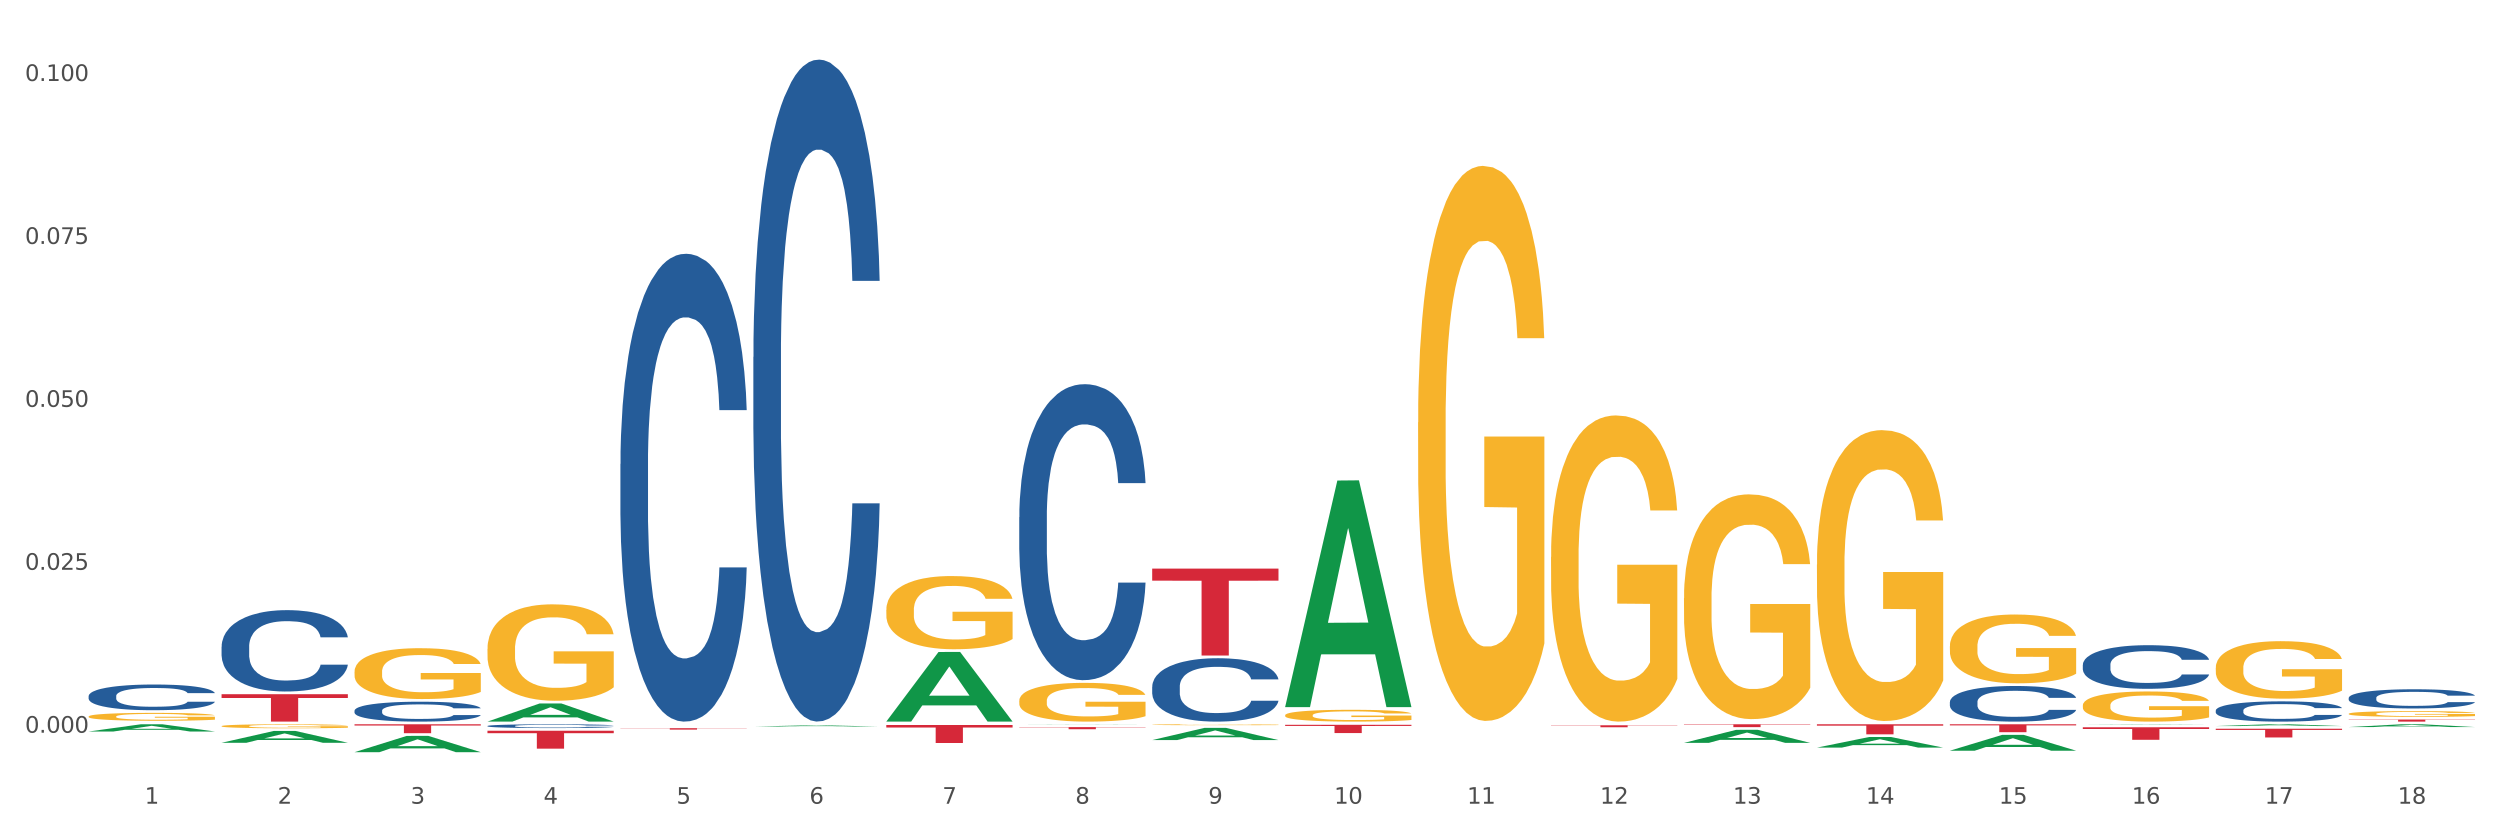 <?xml version="1.0" encoding="utf-8" standalone="no"?>
<!DOCTYPE svg PUBLIC "-//W3C//DTD SVG 1.1//EN"
  "http://www.w3.org/Graphics/SVG/1.1/DTD/svg11.dtd">
<svg xmlns:xlink="http://www.w3.org/1999/xlink" width="1080pt" height="360pt" viewBox="0 0 1080 360" xmlns="http://www.w3.org/2000/svg" version="1.1">
 <rect x="0" y="0" width="1080" height="360" fill="#333333" stroke="none"/>
 <defs>
  <style type="text/css">*{stroke-linejoin: round; stroke-linecap: butt}</style>
 </defs>
 <g id="figure_1">
  <g id="patch_1">
   <path d="M 0 360 
L 1080 360 
L 1080 0 
L 0 0 
z
" style="fill: #ffffff; stroke: #ffffff; stroke-linejoin: miter"/>
  </g>
  <g id="axes_1">
   <g id="matplotlib.axis_1">
    <g id="xtick_1">
     <g id="text_1">
      <!-- 1 -->
      <g style="fill: #4d4d4d" transform="translate(62.51 347.204) scale(0.096 -0.096)">
       <defs>
        <path id="DejaVuSans-31" d="M 794 531 
L 1825 531 
L 1825 4091 
L 703 3866 
L 703 4441 
L 1819 4666 
L 2450 4666 
L 2450 531 
L 3481 531 
L 3481 0 
L 794 0 
L 794 531 
z
" transform="scale(0.016)"/>
       </defs>
       <use xlink:href="#DejaVuSans-31"/>
      </g>
     </g>
    </g>
    <g id="xtick_2">
     <g id="text_2">
      <!-- 2 -->
      <g style="fill: #4d4d4d" transform="translate(119.942 347.204) scale(0.096 -0.096)">
       <defs>
        <path id="DejaVuSans-32" d="M 1228 531 
L 3431 531 
L 3431 0 
L 469 0 
L 469 531 
Q 828 903 1448 1529 
Q 2069 2156 2228 2338 
Q 2531 2678 2651 2914 
Q 2772 3150 2772 3378 
Q 2772 3750 2511 3984 
Q 2250 4219 1831 4219 
Q 1534 4219 1204 4116 
Q 875 4013 500 3803 
L 500 4441 
Q 881 4594 1212 4672 
Q 1544 4750 1819 4750 
Q 2544 4750 2975 4387 
Q 3406 4025 3406 3419 
Q 3406 3131 3298 2873 
Q 3191 2616 2906 2266 
Q 2828 2175 2409 1742 
Q 1991 1309 1228 531 
z
" transform="scale(0.016)"/>
       </defs>
       <use xlink:href="#DejaVuSans-32"/>
      </g>
     </g>
    </g>
    <g id="xtick_3">
     <g id="text_3">
      <!-- 3 -->
      <g style="fill: #4d4d4d" transform="translate(177.375 347.204) scale(0.096 -0.096)">
       <defs>
        <path id="DejaVuSans-33" d="M 2597 2516 
Q 3050 2419 3304 2112 
Q 3559 1806 3559 1356 
Q 3559 666 3084 287 
Q 2609 -91 1734 -91 
Q 1441 -91 1130 -33 
Q 819 25 488 141 
L 488 750 
Q 750 597 1062 519 
Q 1375 441 1716 441 
Q 2309 441 2620 675 
Q 2931 909 2931 1356 
Q 2931 1769 2642 2001 
Q 2353 2234 1838 2234 
L 1294 2234 
L 1294 2753 
L 1863 2753 
Q 2328 2753 2575 2939 
Q 2822 3125 2822 3475 
Q 2822 3834 2567 4026 
Q 2313 4219 1838 4219 
Q 1578 4219 1281 4162 
Q 984 4106 628 3988 
L 628 4550 
Q 988 4650 1302 4700 
Q 1616 4750 1894 4750 
Q 2613 4750 3031 4423 
Q 3450 4097 3450 3541 
Q 3450 3153 3228 2886 
Q 3006 2619 2597 2516 
z
" transform="scale(0.016)"/>
       </defs>
       <use xlink:href="#DejaVuSans-33"/>
      </g>
     </g>
    </g>
    <g id="xtick_4">
     <g id="text_4">
      <!-- 4 -->
      <g style="fill: #4d4d4d" transform="translate(234.808 347.204) scale(0.096 -0.096)">
       <defs>
        <path id="DejaVuSans-34" d="M 2419 4116 
L 825 1625 
L 2419 1625 
L 2419 4116 
z
M 2253 4666 
L 3047 4666 
L 3047 1625 
L 3713 1625 
L 3713 1100 
L 3047 1100 
L 3047 0 
L 2419 0 
L 2419 1100 
L 313 1100 
L 313 1709 
L 2253 4666 
z
" transform="scale(0.016)"/>
       </defs>
       <use xlink:href="#DejaVuSans-34"/>
      </g>
     </g>
    </g>
    <g id="xtick_5">
     <g id="text_5">
      <!-- 5 -->
      <g style="fill: #4d4d4d" transform="translate(292.24 347.204) scale(0.096 -0.096)">
       <defs>
        <path id="DejaVuSans-35" d="M 691 4666 
L 3169 4666 
L 3169 4134 
L 1269 4134 
L 1269 2991 
Q 1406 3038 1543 3061 
Q 1681 3084 1819 3084 
Q 2600 3084 3056 2656 
Q 3513 2228 3513 1497 
Q 3513 744 3044 326 
Q 2575 -91 1722 -91 
Q 1428 -91 1123 -41 
Q 819 9 494 109 
L 494 744 
Q 775 591 1075 516 
Q 1375 441 1709 441 
Q 2250 441 2565 725 
Q 2881 1009 2881 1497 
Q 2881 1984 2565 2268 
Q 2250 2553 1709 2553 
Q 1456 2553 1204 2497 
Q 953 2441 691 2322 
L 691 4666 
z
" transform="scale(0.016)"/>
       </defs>
       <use xlink:href="#DejaVuSans-35"/>
      </g>
     </g>
    </g>
    <g id="xtick_6">
     <g id="text_6">
      <!-- 6 -->
      <g style="fill: #4d4d4d" transform="translate(349.673 347.204) scale(0.096 -0.096)">
       <defs>
        <path id="DejaVuSans-36" d="M 2113 2584 
Q 1688 2584 1439 2293 
Q 1191 2003 1191 1497 
Q 1191 994 1439 701 
Q 1688 409 2113 409 
Q 2538 409 2786 701 
Q 3034 994 3034 1497 
Q 3034 2003 2786 2293 
Q 2538 2584 2113 2584 
z
M 3366 4563 
L 3366 3988 
Q 3128 4100 2886 4159 
Q 2644 4219 2406 4219 
Q 1781 4219 1451 3797 
Q 1122 3375 1075 2522 
Q 1259 2794 1537 2939 
Q 1816 3084 2150 3084 
Q 2853 3084 3261 2657 
Q 3669 2231 3669 1497 
Q 3669 778 3244 343 
Q 2819 -91 2113 -91 
Q 1303 -91 875 529 
Q 447 1150 447 2328 
Q 447 3434 972 4092 
Q 1497 4750 2381 4750 
Q 2619 4750 2861 4703 
Q 3103 4656 3366 4563 
z
" transform="scale(0.016)"/>
       </defs>
       <use xlink:href="#DejaVuSans-36"/>
      </g>
     </g>
    </g>
    <g id="xtick_7">
     <g id="text_7">
      <!-- 7 -->
      <g style="fill: #4d4d4d" transform="translate(407.106 347.204) scale(0.096 -0.096)">
       <defs>
        <path id="DejaVuSans-37" d="M 525 4666 
L 3525 4666 
L 3525 4397 
L 1831 0 
L 1172 0 
L 2766 4134 
L 525 4134 
L 525 4666 
z
" transform="scale(0.016)"/>
       </defs>
       <use xlink:href="#DejaVuSans-37"/>
      </g>
     </g>
    </g>
    <g id="xtick_8">
     <g id="text_8">
      <!-- 8 -->
      <g style="fill: #4d4d4d" transform="translate(464.538 347.204) scale(0.096 -0.096)">
       <defs>
        <path id="DejaVuSans-38" d="M 2034 2216 
Q 1584 2216 1326 1975 
Q 1069 1734 1069 1313 
Q 1069 891 1326 650 
Q 1584 409 2034 409 
Q 2484 409 2743 651 
Q 3003 894 3003 1313 
Q 3003 1734 2745 1975 
Q 2488 2216 2034 2216 
z
M 1403 2484 
Q 997 2584 770 2862 
Q 544 3141 544 3541 
Q 544 4100 942 4425 
Q 1341 4750 2034 4750 
Q 2731 4750 3128 4425 
Q 3525 4100 3525 3541 
Q 3525 3141 3298 2862 
Q 3072 2584 2669 2484 
Q 3125 2378 3379 2068 
Q 3634 1759 3634 1313 
Q 3634 634 3220 271 
Q 2806 -91 2034 -91 
Q 1263 -91 848 271 
Q 434 634 434 1313 
Q 434 1759 690 2068 
Q 947 2378 1403 2484 
z
M 1172 3481 
Q 1172 3119 1398 2916 
Q 1625 2713 2034 2713 
Q 2441 2713 2670 2916 
Q 2900 3119 2900 3481 
Q 2900 3844 2670 4047 
Q 2441 4250 2034 4250 
Q 1625 4250 1398 4047 
Q 1172 3844 1172 3481 
z
" transform="scale(0.016)"/>
       </defs>
       <use xlink:href="#DejaVuSans-38"/>
      </g>
     </g>
    </g>
    <g id="xtick_9">
     <g id="text_9">
      <!-- 9 -->
      <g style="fill: #4d4d4d" transform="translate(521.971 347.204) scale(0.096 -0.096)">
       <defs>
        <path id="DejaVuSans-39" d="M 703 97 
L 703 672 
Q 941 559 1184 500 
Q 1428 441 1663 441 
Q 2288 441 2617 861 
Q 2947 1281 2994 2138 
Q 2813 1869 2534 1725 
Q 2256 1581 1919 1581 
Q 1219 1581 811 2004 
Q 403 2428 403 3163 
Q 403 3881 828 4315 
Q 1253 4750 1959 4750 
Q 2769 4750 3195 4129 
Q 3622 3509 3622 2328 
Q 3622 1225 3098 567 
Q 2575 -91 1691 -91 
Q 1453 -91 1209 -44 
Q 966 3 703 97 
z
M 1959 2075 
Q 2384 2075 2632 2365 
Q 2881 2656 2881 3163 
Q 2881 3666 2632 3958 
Q 2384 4250 1959 4250 
Q 1534 4250 1286 3958 
Q 1038 3666 1038 3163 
Q 1038 2656 1286 2365 
Q 1534 2075 1959 2075 
z
" transform="scale(0.016)"/>
       </defs>
       <use xlink:href="#DejaVuSans-39"/>
      </g>
     </g>
    </g>
    <g id="xtick_10">
     <g id="text_10">
      <!-- 10 -->
      <g style="fill: #4d4d4d" transform="translate(576.35 347.204) scale(0.096 -0.096)">
       <defs>
        <path id="DejaVuSans-30" d="M 2034 4250 
Q 1547 4250 1301 3770 
Q 1056 3291 1056 2328 
Q 1056 1369 1301 889 
Q 1547 409 2034 409 
Q 2525 409 2770 889 
Q 3016 1369 3016 2328 
Q 3016 3291 2770 3770 
Q 2525 4250 2034 4250 
z
M 2034 4750 
Q 2819 4750 3233 4129 
Q 3647 3509 3647 2328 
Q 3647 1150 3233 529 
Q 2819 -91 2034 -91 
Q 1250 -91 836 529 
Q 422 1150 422 2328 
Q 422 3509 836 4129 
Q 1250 4750 2034 4750 
z
" transform="scale(0.016)"/>
       </defs>
       <use xlink:href="#DejaVuSans-31"/>
       <use xlink:href="#DejaVuSans-30" transform="translate(63.623 0)"/>
      </g>
     </g>
    </g>
    <g id="xtick_11">
     <g id="text_11">
      <!-- 11 -->
      <g style="fill: #4d4d4d" transform="translate(633.783 347.204) scale(0.096 -0.096)">
       <use xlink:href="#DejaVuSans-31"/>
       <use xlink:href="#DejaVuSans-31" transform="translate(63.623 0)"/>
      </g>
     </g>
    </g>
    <g id="xtick_12">
     <g id="text_12">
      <!-- 12 -->
      <g style="fill: #4d4d4d" transform="translate(691.215 347.204) scale(0.096 -0.096)">
       <use xlink:href="#DejaVuSans-31"/>
       <use xlink:href="#DejaVuSans-32" transform="translate(63.623 0)"/>
      </g>
     </g>
    </g>
    <g id="xtick_13">
     <g id="text_13">
      <!-- 13 -->
      <g style="fill: #4d4d4d" transform="translate(748.648 347.204) scale(0.096 -0.096)">
       <use xlink:href="#DejaVuSans-31"/>
       <use xlink:href="#DejaVuSans-33" transform="translate(63.623 0)"/>
      </g>
     </g>
    </g>
    <g id="xtick_14">
     <g id="text_14">
      <!-- 14 -->
      <g style="fill: #4d4d4d" transform="translate(806.081 347.204) scale(0.096 -0.096)">
       <use xlink:href="#DejaVuSans-31"/>
       <use xlink:href="#DejaVuSans-34" transform="translate(63.623 0)"/>
      </g>
     </g>
    </g>
    <g id="xtick_15">
     <g id="text_15">
      <!-- 15 -->
      <g style="fill: #4d4d4d" transform="translate(863.513 347.204) scale(0.096 -0.096)">
       <use xlink:href="#DejaVuSans-31"/>
       <use xlink:href="#DejaVuSans-35" transform="translate(63.623 0)"/>
      </g>
     </g>
    </g>
    <g id="xtick_16">
     <g id="text_16">
      <!-- 16 -->
      <g style="fill: #4d4d4d" transform="translate(920.946 347.204) scale(0.096 -0.096)">
       <use xlink:href="#DejaVuSans-31"/>
       <use xlink:href="#DejaVuSans-36" transform="translate(63.623 0)"/>
      </g>
     </g>
    </g>
    <g id="xtick_17">
     <g id="text_17">
      <!-- 17 -->
      <g style="fill: #4d4d4d" transform="translate(978.379 347.204) scale(0.096 -0.096)">
       <use xlink:href="#DejaVuSans-31"/>
       <use xlink:href="#DejaVuSans-37" transform="translate(63.623 0)"/>
      </g>
     </g>
    </g>
    <g id="xtick_18">
     <g id="text_18">
      <!-- 18 -->
      <g style="fill: #4d4d4d" transform="translate(1035.811 347.204) scale(0.096 -0.096)">
       <use xlink:href="#DejaVuSans-31"/>
       <use xlink:href="#DejaVuSans-38" transform="translate(63.623 0)"/>
      </g>
     </g>
    </g>
    <g id="xtick_19"/>
    <g id="xtick_20"/>
    <g id="xtick_21"/>
    <g id="xtick_22"/>
    <g id="xtick_23"/>
    <g id="xtick_24"/>
    <g id="xtick_25"/>
    <g id="xtick_26"/>
    <g id="xtick_27"/>
    <g id="xtick_28"/>
    <g id="xtick_29"/>
    <g id="xtick_30"/>
    <g id="xtick_31"/>
    <g id="xtick_32"/>
    <g id="xtick_33"/>
    <g id="xtick_34"/>
    <g id="xtick_35"/>
   </g>
   <g id="matplotlib.axis_2">
    <g id="ytick_1">
     <g id="text_19">
      <!-- 0.000 -->
      <g style="fill: #4d4d4d" transform="translate(10.8 316.536) scale(0.096 -0.096)">
       <defs>
        <path id="DejaVuSans-2e" d="M 684 794 
L 1344 794 
L 1344 0 
L 684 0 
L 684 794 
z
" transform="scale(0.016)"/>
       </defs>
       <use xlink:href="#DejaVuSans-30"/>
       <use xlink:href="#DejaVuSans-2e" transform="translate(63.623 0)"/>
       <use xlink:href="#DejaVuSans-30" transform="translate(95.41 0)"/>
       <use xlink:href="#DejaVuSans-30" transform="translate(159.033 0)"/>
       <use xlink:href="#DejaVuSans-30" transform="translate(222.656 0)"/>
      </g>
     </g>
    </g>
    <g id="ytick_2">
     <g id="text_20">
      <!-- 0.025 -->
      <g style="fill: #4d4d4d" transform="translate(10.8 246.148) scale(0.096 -0.096)">
       <use xlink:href="#DejaVuSans-30"/>
       <use xlink:href="#DejaVuSans-2e" transform="translate(63.623 0)"/>
       <use xlink:href="#DejaVuSans-30" transform="translate(95.41 0)"/>
       <use xlink:href="#DejaVuSans-32" transform="translate(159.033 0)"/>
       <use xlink:href="#DejaVuSans-35" transform="translate(222.656 0)"/>
      </g>
     </g>
    </g>
    <g id="ytick_3">
     <g id="text_21">
      <!-- 0.050 -->
      <g style="fill: #4d4d4d" transform="translate(10.8 175.76) scale(0.096 -0.096)">
       <use xlink:href="#DejaVuSans-30"/>
       <use xlink:href="#DejaVuSans-2e" transform="translate(63.623 0)"/>
       <use xlink:href="#DejaVuSans-30" transform="translate(95.41 0)"/>
       <use xlink:href="#DejaVuSans-35" transform="translate(159.033 0)"/>
       <use xlink:href="#DejaVuSans-30" transform="translate(222.656 0)"/>
      </g>
     </g>
    </g>
    <g id="ytick_4">
     <g id="text_22">
      <!-- 0.075 -->
      <g style="fill: #4d4d4d" transform="translate(10.8 105.372) scale(0.096 -0.096)">
       <use xlink:href="#DejaVuSans-30"/>
       <use xlink:href="#DejaVuSans-2e" transform="translate(63.623 0)"/>
       <use xlink:href="#DejaVuSans-30" transform="translate(95.41 0)"/>
       <use xlink:href="#DejaVuSans-37" transform="translate(159.033 0)"/>
       <use xlink:href="#DejaVuSans-35" transform="translate(222.656 0)"/>
      </g>
     </g>
    </g>
    <g id="ytick_5">
     <g id="text_23">
      <!-- 0.100 -->
      <g style="fill: #4d4d4d" transform="translate(10.8 34.984) scale(0.096 -0.096)">
       <use xlink:href="#DejaVuSans-30"/>
       <use xlink:href="#DejaVuSans-2e" transform="translate(63.623 0)"/>
       <use xlink:href="#DejaVuSans-31" transform="translate(95.41 0)"/>
       <use xlink:href="#DejaVuSans-30" transform="translate(159.033 0)"/>
       <use xlink:href="#DejaVuSans-30" transform="translate(222.656 0)"/>
      </g>
     </g>
    </g>
    <g id="ytick_6"/>
    <g id="ytick_7"/>
    <g id="ytick_8"/>
    <g id="ytick_9"/>
   </g>
   <g id="PolyCollection_1">
    <path d="M 38.283 316.006 
L 38.339 316.003 
L 60.839 312.891 
L 70.176 312.888 
L 92.844 316.012 
L 82.044 316.012 
L 77.151 315.285 
L 53.92 315.285 
L 53.751 315.297 
L 49.026 316.012 
L 38.283 316.012 
L 38.283 316.006 
L 56.845 314.851 
L 74.226 314.848 
L 65.62 313.554 
L 65.507 313.548 
L 65.395 313.557 
L 56.789 314.848 
L 56.845 314.851 
L 38.283 316.006 
z
" clip-path="url(#pae8595a994)" style="fill: #109648"/>
    <path d="M 95.716 320.874 
L 95.772 320.869 
L 118.271 315.77 
L 127.609 315.766 
L 150.277 320.883 
L 139.477 320.883 
L 134.583 319.692 
L 111.353 319.692 
L 111.184 319.711 
L 106.459 320.883 
L 95.716 320.883 
L 95.716 320.874 
L 114.278 318.98 
L 131.659 318.976 
L 123.052 316.856 
L 122.94 316.847 
L 122.827 316.861 
L 114.221 318.976 
L 114.278 318.98 
L 95.716 320.874 
z
" clip-path="url(#pae8595a994)" style="fill: #109648"/>
    <path d="M 957.206 306.918 
L 957.271 306.91 
L 957.271 306.686 
L 957.464 306.383 
L 958.174 305.823 
L 959.077 305.399 
L 960.624 304.903 
L 961.463 304.695 
L 962.559 304.464 
L 964.816 304.088 
L 967.396 303.768 
L 969.202 303.592 
L 970.556 303.48 
L 973.587 303.28 
L 975.329 303.192 
L 977.135 303.12 
L 978.682 303.072 
L 981.262 303.016 
L 983.326 302.992 
L 985.712 302.984 
L 987.711 302.992 
L 990.356 303.024 
L 994.225 303.12 
L 995.709 303.176 
L 997.708 303.272 
L 999.772 303.4 
L 1001.448 303.528 
L 1003.383 303.712 
L 1005.382 303.952 
L 1007.317 304.256 
L 1008.672 304.536 
L 1009.768 304.831 
L 1010.735 305.191 
L 1011.445 305.583 
L 1011.767 305.911 
L 999.965 305.911 
L 999.643 305.615 
L 998.998 305.295 
L 998.353 305.079 
L 997.643 304.903 
L 996.547 304.703 
L 995.58 304.576 
L 993.967 304.424 
L 992.484 304.328 
L 991.259 304.272 
L 989.775 304.224 
L 986.615 304.176 
L 984.358 304.176 
L 982.939 304.192 
L 981.198 304.232 
L 979.714 304.288 
L 977.973 304.384 
L 976.619 304.488 
L 975.264 304.624 
L 974.49 304.719 
L 973.329 304.895 
L 972.556 305.039 
L 971.524 305.287 
L 970.943 305.463 
L 969.911 305.919 
L 969.46 306.255 
L 969.266 306.487 
L 969.137 306.742 
L 969.137 307.99 
L 969.524 308.549 
L 969.847 308.789 
L 970.363 309.061 
L 971.33 309.413 
L 972.749 309.757 
L 974.232 310.005 
L 975.458 310.157 
L 976.619 310.269 
L 977.779 310.357 
L 979.198 310.436 
L 980.359 310.484 
L 982.101 310.532 
L 984.164 310.556 
L 985.777 310.556 
L 989.066 310.516 
L 990.549 310.476 
L 991.968 310.42 
L 993.516 310.333 
L 994.741 310.237 
L 995.451 310.165 
L 996.611 310.013 
L 997.514 309.853 
L 998.288 309.669 
L 998.804 309.509 
L 999.385 309.269 
L 999.836 308.997 
L 999.965 308.853 
L 1011.767 308.853 
L 1011.509 309.141 
L 1011.058 309.421 
L 1010.155 309.797 
L 1009.446 310.013 
L 1008.349 310.277 
L 1007.188 310.5 
L 1005.576 310.748 
L 1004.093 310.932 
L 1002.545 311.092 
L 1000.868 311.236 
L 997.837 311.436 
L 996.74 311.492 
L 994.419 311.588 
L 992.613 311.644 
L 989.969 311.7 
L 987.26 311.732 
L 984.422 311.74 
L 981.907 311.724 
L 979.134 311.676 
L 977.393 311.628 
L 975.458 311.556 
L 973.2 311.444 
L 971.072 311.308 
L 969.073 311.148 
L 967.203 310.964 
L 965.461 310.756 
L 963.204 310.412 
L 961.527 310.077 
L 960.302 309.765 
L 959.463 309.501 
L 958.625 309.165 
L 958.174 308.933 
L 957.464 308.374 
L 957.206 307.854 
L 957.206 306.918 
z
" clip-path="url(#pae8595a994)" style="fill: #255c99"/>
    <path d="M 1014.639 301.487 
L 1014.703 301.479 
L 1014.703 301.267 
L 1014.897 300.979 
L 1015.606 300.449 
L 1016.509 300.047 
L 1018.057 299.577 
L 1018.895 299.38 
L 1019.992 299.161 
L 1022.249 298.804 
L 1024.829 298.501 
L 1026.635 298.335 
L 1027.989 298.229 
L 1031.02 298.039 
L 1032.761 297.956 
L 1034.567 297.887 
L 1036.115 297.842 
L 1038.695 297.789 
L 1040.759 297.766 
L 1043.145 297.759 
L 1045.144 297.766 
L 1047.788 297.797 
L 1051.658 297.887 
L 1053.141 297.941 
L 1055.141 298.031 
L 1057.204 298.153 
L 1058.881 298.274 
L 1060.816 298.448 
L 1062.815 298.676 
L 1064.75 298.964 
L 1066.104 299.229 
L 1067.201 299.509 
L 1068.168 299.85 
L 1068.878 300.222 
L 1069.2 300.532 
L 1057.398 300.532 
L 1057.075 300.252 
L 1056.43 299.949 
L 1055.785 299.744 
L 1055.076 299.577 
L 1053.98 299.388 
L 1053.012 299.267 
L 1051.4 299.123 
L 1049.917 299.032 
L 1048.691 298.979 
L 1047.208 298.933 
L 1044.048 298.888 
L 1041.79 298.888 
L 1040.372 298.903 
L 1038.63 298.941 
L 1037.147 298.994 
L 1035.406 299.085 
L 1034.051 299.183 
L 1032.697 299.312 
L 1031.923 299.403 
L 1030.762 299.57 
L 1029.988 299.706 
L 1028.956 299.941 
L 1028.376 300.108 
L 1027.344 300.54 
L 1026.893 300.858 
L 1026.699 301.078 
L 1026.57 301.32 
L 1026.57 302.503 
L 1026.957 303.033 
L 1027.28 303.26 
L 1027.796 303.518 
L 1028.763 303.851 
L 1030.182 304.177 
L 1031.665 304.412 
L 1032.89 304.556 
L 1034.051 304.662 
L 1035.212 304.746 
L 1036.631 304.821 
L 1037.792 304.867 
L 1039.533 304.912 
L 1041.597 304.935 
L 1043.209 304.935 
L 1046.498 304.897 
L 1047.982 304.859 
L 1049.401 304.806 
L 1050.948 304.723 
L 1052.174 304.632 
L 1052.883 304.564 
L 1054.044 304.42 
L 1054.947 304.268 
L 1055.721 304.094 
L 1056.237 303.942 
L 1056.817 303.715 
L 1057.269 303.457 
L 1057.398 303.321 
L 1069.2 303.321 
L 1068.942 303.594 
L 1068.491 303.859 
L 1067.588 304.215 
L 1066.878 304.42 
L 1065.782 304.67 
L 1064.621 304.882 
L 1063.009 305.117 
L 1061.525 305.291 
L 1059.978 305.443 
L 1058.301 305.579 
L 1055.27 305.769 
L 1054.173 305.822 
L 1051.851 305.913 
L 1050.046 305.966 
L 1047.401 306.019 
L 1044.693 306.049 
L 1041.855 306.057 
L 1039.34 306.041 
L 1036.567 305.996 
L 1034.825 305.951 
L 1032.89 305.882 
L 1030.633 305.776 
L 1028.505 305.647 
L 1026.506 305.496 
L 1024.635 305.322 
L 1022.894 305.125 
L 1020.637 304.799 
L 1018.96 304.48 
L 1017.735 304.185 
L 1016.896 303.935 
L 1016.058 303.616 
L 1015.606 303.397 
L 1014.897 302.866 
L 1014.639 302.374 
L 1014.639 301.487 
z
" clip-path="url(#pae8595a994)" style="fill: #255c99"/>
    <path d="M 38.283 300.699 
L 38.347 300.689 
L 38.347 300.405 
L 38.541 300.019 
L 39.25 299.31 
L 40.153 298.772 
L 41.701 298.143 
L 42.54 297.88 
L 43.636 297.586 
L 45.893 297.109 
L 48.473 296.704 
L 50.279 296.481 
L 51.633 296.339 
L 54.664 296.085 
L 56.406 295.974 
L 58.211 295.882 
L 59.759 295.821 
L 62.339 295.75 
L 64.403 295.72 
L 66.789 295.71 
L 68.788 295.72 
L 71.432 295.761 
L 75.302 295.882 
L 76.785 295.953 
L 78.785 296.075 
L 80.848 296.237 
L 82.525 296.399 
L 84.46 296.633 
L 86.459 296.937 
L 88.394 297.322 
L 89.748 297.677 
L 90.845 298.052 
L 91.812 298.508 
L 92.522 299.005 
L 92.844 299.421 
L 81.042 299.421 
L 80.719 299.046 
L 80.074 298.64 
L 79.43 298.367 
L 78.72 298.143 
L 77.624 297.89 
L 76.656 297.728 
L 75.044 297.535 
L 73.561 297.413 
L 72.335 297.342 
L 70.852 297.282 
L 67.692 297.221 
L 65.435 297.221 
L 64.016 297.241 
L 62.274 297.292 
L 60.791 297.363 
L 59.05 297.484 
L 57.695 297.616 
L 56.341 297.789 
L 55.567 297.91 
L 54.406 298.133 
L 53.632 298.316 
L 52.6 298.63 
L 52.02 298.853 
L 50.988 299.431 
L 50.537 299.857 
L 50.343 300.151 
L 50.214 300.476 
L 50.214 302.057 
L 50.601 302.767 
L 50.924 303.071 
L 51.44 303.416 
L 52.407 303.862 
L 53.826 304.298 
L 55.309 304.613 
L 56.535 304.805 
L 57.695 304.947 
L 58.856 305.059 
L 60.275 305.16 
L 61.436 305.221 
L 63.177 305.282 
L 65.241 305.312 
L 66.853 305.312 
L 70.143 305.262 
L 71.626 305.211 
L 73.045 305.14 
L 74.593 305.028 
L 75.818 304.907 
L 76.527 304.815 
L 77.688 304.623 
L 78.591 304.42 
L 79.365 304.187 
L 79.881 303.984 
L 80.461 303.68 
L 80.913 303.335 
L 81.042 303.152 
L 92.844 303.152 
L 92.586 303.517 
L 92.135 303.872 
L 91.232 304.349 
L 90.522 304.623 
L 89.426 304.957 
L 88.265 305.241 
L 86.653 305.556 
L 85.169 305.789 
L 83.622 305.992 
L 81.945 306.174 
L 78.914 306.428 
L 77.817 306.499 
L 75.495 306.62 
L 73.69 306.691 
L 71.045 306.762 
L 68.337 306.803 
L 65.499 306.813 
L 62.984 306.793 
L 60.211 306.732 
L 58.469 306.671 
L 56.535 306.58 
L 54.277 306.438 
L 52.149 306.265 
L 50.15 306.063 
L 48.279 305.829 
L 46.538 305.566 
L 44.281 305.13 
L 42.604 304.704 
L 41.379 304.308 
L 40.54 303.974 
L 39.702 303.548 
L 39.25 303.254 
L 38.541 302.544 
L 38.283 301.885 
L 38.283 300.699 
z
" clip-path="url(#pae8595a994)" style="fill: #255c99"/>
    <path d="M 95.716 279.373 
L 95.78 279.341 
L 95.78 278.442 
L 95.974 277.222 
L 96.683 274.975 
L 97.586 273.273 
L 99.134 271.283 
L 99.972 270.448 
L 101.069 269.517 
L 103.326 268.008 
L 105.906 266.724 
L 107.711 266.018 
L 109.066 265.568 
L 112.097 264.766 
L 113.838 264.412 
L 115.644 264.124 
L 117.192 263.931 
L 119.772 263.706 
L 121.835 263.61 
L 124.222 263.578 
L 126.221 263.61 
L 128.865 263.738 
L 132.735 264.124 
L 134.218 264.348 
L 136.217 264.734 
L 138.281 265.247 
L 139.958 265.761 
L 141.893 266.499 
L 143.892 267.462 
L 145.827 268.682 
L 147.181 269.806 
L 148.277 270.994 
L 149.245 272.438 
L 149.954 274.012 
L 150.277 275.328 
L 138.475 275.328 
L 138.152 274.14 
L 137.507 272.856 
L 136.862 271.989 
L 136.153 271.283 
L 135.056 270.48 
L 134.089 269.966 
L 132.477 269.356 
L 130.993 268.971 
L 129.768 268.747 
L 128.285 268.554 
L 125.125 268.361 
L 122.867 268.361 
L 121.448 268.425 
L 119.707 268.586 
L 118.224 268.811 
L 116.482 269.196 
L 115.128 269.613 
L 113.774 270.159 
L 113 270.544 
L 111.839 271.251 
L 111.065 271.828 
L 110.033 272.824 
L 109.453 273.53 
L 108.421 275.36 
L 107.969 276.708 
L 107.776 277.639 
L 107.647 278.667 
L 107.647 283.675 
L 108.034 285.922 
L 108.356 286.885 
L 108.872 287.977 
L 109.84 289.389 
L 111.259 290.77 
L 112.742 291.765 
L 113.967 292.375 
L 115.128 292.824 
L 116.289 293.178 
L 117.708 293.499 
L 118.869 293.691 
L 120.61 293.884 
L 122.674 293.98 
L 124.286 293.98 
L 127.575 293.82 
L 129.059 293.659 
L 130.477 293.434 
L 132.025 293.081 
L 133.251 292.696 
L 133.96 292.407 
L 135.121 291.797 
L 136.024 291.155 
L 136.798 290.417 
L 137.314 289.775 
L 137.894 288.811 
L 138.346 287.72 
L 138.475 287.142 
L 150.277 287.142 
L 150.019 288.298 
L 149.567 289.421 
L 148.664 290.93 
L 147.955 291.797 
L 146.859 292.857 
L 145.698 293.755 
L 144.085 294.751 
L 142.602 295.489 
L 141.054 296.131 
L 139.377 296.709 
L 136.346 297.512 
L 135.25 297.736 
L 132.928 298.122 
L 131.122 298.346 
L 128.478 298.571 
L 125.769 298.699 
L 122.932 298.732 
L 120.417 298.667 
L 117.643 298.475 
L 115.902 298.282 
L 113.967 297.993 
L 111.71 297.544 
L 109.582 296.998 
L 107.582 296.356 
L 105.712 295.618 
L 103.971 294.783 
L 101.714 293.402 
L 100.037 292.054 
L 98.811 290.802 
L 97.973 289.742 
L 97.135 288.394 
L 96.683 287.463 
L 95.974 285.216 
L 95.716 283.129 
L 95.716 279.373 
z
" clip-path="url(#pae8595a994)" style="fill: #255c99"/>
    <path d="M 153.148 307.002 
L 153.213 306.994 
L 153.213 306.774 
L 153.406 306.476 
L 154.116 305.926 
L 155.019 305.509 
L 156.567 305.022 
L 157.405 304.818 
L 158.501 304.59 
L 160.759 304.221 
L 163.338 303.906 
L 165.144 303.734 
L 166.498 303.624 
L 169.53 303.427 
L 171.271 303.341 
L 173.077 303.27 
L 174.625 303.223 
L 177.204 303.168 
L 179.268 303.144 
L 181.654 303.136 
L 183.654 303.144 
L 186.298 303.176 
L 190.167 303.27 
L 191.651 303.325 
L 193.65 303.419 
L 195.714 303.545 
L 197.391 303.671 
L 199.325 303.851 
L 201.325 304.087 
L 203.259 304.386 
L 204.614 304.661 
L 205.71 304.951 
L 206.678 305.305 
L 207.387 305.69 
L 207.709 306.012 
L 195.907 306.012 
L 195.585 305.721 
L 194.94 305.407 
L 194.295 305.195 
L 193.586 305.022 
L 192.489 304.826 
L 191.522 304.7 
L 189.909 304.551 
L 188.426 304.456 
L 187.201 304.401 
L 185.717 304.354 
L 182.557 304.307 
L 180.3 304.307 
L 178.881 304.323 
L 177.14 304.362 
L 175.656 304.417 
L 173.915 304.511 
L 172.561 304.614 
L 171.206 304.747 
L 170.433 304.841 
L 169.272 305.014 
L 168.498 305.156 
L 167.466 305.399 
L 166.885 305.572 
L 165.854 306.02 
L 165.402 306.35 
L 165.209 306.578 
L 165.08 306.829 
L 165.08 308.055 
L 165.467 308.605 
L 165.789 308.841 
L 166.305 309.108 
L 167.272 309.453 
L 168.691 309.791 
L 170.175 310.035 
L 171.4 310.184 
L 172.561 310.294 
L 173.722 310.381 
L 175.141 310.459 
L 176.301 310.506 
L 178.043 310.553 
L 180.106 310.577 
L 181.719 310.577 
L 185.008 310.538 
L 186.491 310.498 
L 187.91 310.443 
L 189.458 310.357 
L 190.683 310.263 
L 191.393 310.192 
L 192.554 310.043 
L 193.457 309.886 
L 194.23 309.705 
L 194.746 309.548 
L 195.327 309.312 
L 195.778 309.045 
L 195.907 308.903 
L 207.709 308.903 
L 207.451 309.186 
L 207 309.461 
L 206.097 309.831 
L 205.388 310.043 
L 204.291 310.302 
L 203.13 310.522 
L 201.518 310.766 
L 200.035 310.946 
L 198.487 311.103 
L 196.81 311.245 
L 193.779 311.441 
L 192.683 311.496 
L 190.361 311.591 
L 188.555 311.646 
L 185.911 311.701 
L 183.202 311.732 
L 180.364 311.74 
L 177.849 311.724 
L 175.076 311.677 
L 173.335 311.63 
L 171.4 311.559 
L 169.143 311.449 
L 167.014 311.316 
L 165.015 311.158 
L 163.145 310.978 
L 161.404 310.773 
L 159.146 310.436 
L 157.469 310.106 
L 156.244 309.799 
L 155.406 309.54 
L 154.567 309.21 
L 154.116 308.982 
L 153.406 308.432 
L 153.148 307.921 
L 153.148 307.002 
z
" clip-path="url(#pae8595a994)" style="fill: #255c99"/>
    <path d="M 210.581 313.622 
L 210.646 313.621 
L 210.646 313.579 
L 210.839 313.522 
L 211.549 313.418 
L 212.451 313.339 
L 213.999 313.246 
L 214.838 313.208 
L 215.934 313.164 
L 218.191 313.094 
L 220.771 313.034 
L 222.577 313.002 
L 223.931 312.981 
L 226.962 312.944 
L 228.704 312.927 
L 230.509 312.914 
L 232.057 312.905 
L 234.637 312.894 
L 236.701 312.89 
L 239.087 312.888 
L 241.086 312.89 
L 243.731 312.896 
L 247.6 312.914 
L 249.083 312.924 
L 251.083 312.942 
L 253.146 312.966 
L 254.823 312.99 
L 256.758 313.024 
L 258.757 313.069 
L 260.692 313.125 
L 262.047 313.178 
L 263.143 313.233 
L 264.11 313.3 
L 264.82 313.373 
L 265.142 313.434 
L 253.34 313.434 
L 253.017 313.379 
L 252.373 313.319 
L 251.728 313.279 
L 251.018 313.246 
L 249.922 313.209 
L 248.954 313.185 
L 247.342 313.157 
L 245.859 313.139 
L 244.633 313.128 
L 243.15 313.12 
L 239.99 313.111 
L 237.733 313.111 
L 236.314 313.114 
L 234.572 313.121 
L 233.089 313.131 
L 231.348 313.149 
L 229.993 313.169 
L 228.639 313.194 
L 227.865 313.212 
L 226.704 313.245 
L 225.93 313.272 
L 224.899 313.318 
L 224.318 313.351 
L 223.286 313.436 
L 222.835 313.498 
L 222.641 313.542 
L 222.512 313.589 
L 222.512 313.822 
L 222.899 313.927 
L 223.222 313.971 
L 223.738 314.022 
L 224.705 314.088 
L 226.124 314.152 
L 227.607 314.198 
L 228.833 314.226 
L 229.993 314.247 
L 231.154 314.264 
L 232.573 314.279 
L 233.734 314.288 
L 235.475 314.297 
L 237.539 314.301 
L 239.151 314.301 
L 242.441 314.294 
L 243.924 314.286 
L 245.343 314.276 
L 246.891 314.259 
L 248.116 314.241 
L 248.825 314.228 
L 249.986 314.2 
L 250.889 314.17 
L 251.663 314.135 
L 252.179 314.106 
L 252.76 314.061 
L 253.211 314.01 
L 253.34 313.983 
L 265.142 313.983 
L 264.884 314.037 
L 264.433 314.089 
L 263.53 314.159 
L 262.82 314.2 
L 261.724 314.249 
L 260.563 314.291 
L 258.951 314.337 
L 257.468 314.371 
L 255.92 314.401 
L 254.243 314.428 
L 251.212 314.465 
L 250.115 314.476 
L 247.794 314.493 
L 245.988 314.504 
L 243.344 314.514 
L 240.635 314.52 
L 237.797 314.522 
L 235.282 314.519 
L 232.509 314.51 
L 230.767 314.501 
L 228.833 314.487 
L 226.575 314.467 
L 224.447 314.441 
L 222.448 314.411 
L 220.578 314.377 
L 218.836 314.338 
L 216.579 314.274 
L 214.902 314.212 
L 213.677 314.153 
L 212.838 314.104 
L 212 314.041 
L 211.549 313.998 
L 210.839 313.894 
L 210.581 313.797 
L 210.581 313.622 
z
" clip-path="url(#pae8595a994)" style="fill: #255c99"/>
    <path d="M 957.206 313.656 
L 957.262 313.655 
L 979.762 312.889 
L 989.099 312.888 
L 1011.767 313.657 
L 1000.968 313.657 
L 996.074 313.478 
L 972.843 313.478 
L 972.675 313.481 
L 967.95 313.657 
L 957.206 313.657 
L 957.206 313.656 
L 975.768 313.371 
L 993.149 313.37 
L 984.543 313.052 
L 984.431 313.051 
L 984.318 313.053 
L 975.712 313.37 
L 975.768 313.371 
L 957.206 313.656 
z
" clip-path="url(#pae8595a994)" style="fill: #109648"/>
    <path d="M 1014.639 314.086 
L 1014.695 314.085 
L 1037.195 312.889 
L 1046.532 312.888 
L 1069.2 314.088 
L 1058.4 314.088 
L 1053.507 313.809 
L 1030.276 313.809 
L 1030.107 313.813 
L 1025.382 314.088 
L 1014.639 314.088 
L 1014.639 314.086 
L 1033.201 313.642 
L 1050.582 313.641 
L 1041.976 313.144 
L 1041.863 313.142 
L 1041.751 313.145 
L 1033.145 313.641 
L 1033.201 313.642 
L 1014.639 314.086 
z
" clip-path="url(#pae8595a994)" style="fill: #109648"/>
    <path d="M 95.716 313.687 
L 95.78 313.686 
L 95.78 313.629 
L 95.909 313.58 
L 96.553 313.461 
L 97.519 313.364 
L 98.228 313.311 
L 98.937 313.269 
L 99.774 313.226 
L 100.805 313.182 
L 102.673 313.117 
L 103.832 313.084 
L 105.249 313.049 
L 107.826 312.999 
L 109.694 312.97 
L 111.627 312.947 
L 114.783 312.918 
L 116.844 312.906 
L 119.035 312.896 
L 121.676 312.89 
L 123.673 312.888 
L 128.053 312.893 
L 131.789 312.907 
L 133.593 312.918 
L 135.912 312.937 
L 137.136 312.95 
L 139.133 312.975 
L 141.194 313.008 
L 142.611 313.037 
L 144.737 313.09 
L 146.347 313.144 
L 147.829 313.21 
L 148.602 313.256 
L 149.182 313.299 
L 149.697 313.348 
L 150.212 313.425 
L 138.617 313.425 
L 138.166 313.37 
L 137.458 313.318 
L 136.427 313.267 
L 135.525 313.236 
L 133.979 313.196 
L 132.562 313.171 
L 131.081 313.152 
L 129.277 313.136 
L 127.86 313.128 
L 125.863 313.122 
L 121.933 313.124 
L 119.292 313.136 
L 117.489 313.152 
L 116.329 313.166 
L 115.298 313.182 
L 114.139 313.204 
L 112.786 313.237 
L 111.82 313.267 
L 110.854 313.305 
L 110.081 313.343 
L 109.372 313.387 
L 108.792 313.435 
L 108.341 313.484 
L 107.955 313.544 
L 107.633 313.643 
L 107.633 313.859 
L 107.762 313.908 
L 108.084 313.973 
L 108.47 314.022 
L 109.114 314.08 
L 109.694 314.12 
L 110.789 314.177 
L 112.013 314.224 
L 112.979 314.254 
L 113.946 314.279 
L 115.621 314.314 
L 117.489 314.342 
L 119.099 314.36 
L 121.289 314.376 
L 122.771 314.382 
L 124.059 314.385 
L 127.216 314.385 
L 129.47 314.38 
L 131.982 314.369 
L 133.915 314.355 
L 135.525 314.338 
L 137.329 314.309 
L 138.488 314.282 
L 138.488 313.952 
L 124.317 313.951 
L 124.317 313.731 
L 150.277 313.731 
L 150.277 314.376 
L 149.182 314.409 
L 147.958 314.439 
L 146.669 314.466 
L 144.737 314.499 
L 142.418 314.53 
L 140.357 314.552 
L 138.166 314.571 
L 135.59 314.589 
L 132.24 314.604 
L 130.179 314.611 
L 127.602 314.616 
L 124.574 314.617 
L 121.933 314.614 
L 119.357 314.606 
L 116.651 314.592 
L 114.01 314.571 
L 112.013 314.551 
L 110.016 314.526 
L 107.89 314.492 
L 106.216 314.461 
L 104.927 314.432 
L 103.51 314.396 
L 101.964 314.349 
L 100.805 314.306 
L 99.774 314.262 
L 98.679 314.205 
L 97.906 314.156 
L 97.133 314.095 
L 96.682 314.049 
L 96.167 313.978 
L 95.78 313.878 
L 95.716 313.687 
z
" clip-path="url(#pae8595a994)" style="fill: #f7b32b"/>
    <path d="M 497.745 245.626 
L 552.306 245.626 
L 552.306 250.848 
L 530.843 250.883 
L 530.843 283.202 
L 519.078 283.202 
L 519.078 250.883 
L 497.745 250.848 
L 497.745 245.661 
L 497.745 245.626 
z
" clip-path="url(#pae8595a994)" style="fill: #d62839"/>
    <path d="M 153.148 290.171 
L 153.213 290.151 
L 153.213 289.428 
L 153.342 288.806 
L 153.986 287.302 
L 154.952 286.058 
L 155.661 285.395 
L 156.369 284.854 
L 157.207 284.312 
L 158.237 283.75 
L 160.105 282.928 
L 161.265 282.506 
L 162.682 282.065 
L 165.259 281.423 
L 167.127 281.062 
L 169.059 280.761 
L 172.216 280.4 
L 174.277 280.239 
L 176.467 280.119 
L 179.108 280.039 
L 181.105 280.019 
L 185.486 280.079 
L 189.222 280.259 
L 191.026 280.4 
L 193.345 280.64 
L 194.568 280.801 
L 196.565 281.122 
L 198.627 281.543 
L 200.044 281.904 
L 202.17 282.587 
L 203.78 283.269 
L 205.262 284.111 
L 206.035 284.693 
L 206.614 285.235 
L 207.13 285.857 
L 207.645 286.84 
L 196.05 286.84 
L 195.599 286.138 
L 194.891 285.476 
L 193.86 284.834 
L 192.958 284.432 
L 191.412 283.931 
L 189.995 283.61 
L 188.513 283.369 
L 186.71 283.168 
L 185.292 283.068 
L 183.295 282.988 
L 179.366 283.008 
L 176.725 283.168 
L 174.921 283.369 
L 173.762 283.55 
L 172.731 283.75 
L 171.572 284.031 
L 170.219 284.453 
L 169.253 284.834 
L 168.286 285.315 
L 167.513 285.797 
L 166.805 286.359 
L 166.225 286.96 
L 165.774 287.582 
L 165.388 288.345 
L 165.066 289.609 
L 165.066 292.358 
L 165.194 292.979 
L 165.516 293.802 
L 165.903 294.424 
L 166.547 295.166 
L 167.127 295.668 
L 168.222 296.39 
L 169.446 296.992 
L 170.412 297.373 
L 171.378 297.694 
L 173.053 298.136 
L 174.921 298.497 
L 176.532 298.718 
L 178.722 298.918 
L 180.203 298.998 
L 181.492 299.039 
L 184.648 299.039 
L 186.903 298.978 
L 189.415 298.838 
L 191.348 298.657 
L 192.958 298.437 
L 194.762 298.076 
L 195.921 297.734 
L 195.921 293.541 
L 181.749 293.521 
L 181.749 290.732 
L 207.709 290.732 
L 207.709 298.918 
L 206.614 299.34 
L 205.39 299.721 
L 204.102 300.062 
L 202.17 300.483 
L 199.851 300.884 
L 197.789 301.165 
L 195.599 301.406 
L 193.022 301.627 
L 189.673 301.827 
L 187.611 301.908 
L 185.035 301.968 
L 182.007 301.988 
L 179.366 301.948 
L 176.789 301.847 
L 174.084 301.667 
L 171.443 301.406 
L 169.446 301.145 
L 167.449 300.824 
L 165.323 300.403 
L 163.648 300.002 
L 162.36 299.641 
L 160.943 299.179 
L 159.397 298.577 
L 158.237 298.035 
L 157.207 297.474 
L 156.112 296.751 
L 155.339 296.129 
L 154.566 295.347 
L 154.115 294.765 
L 153.599 293.862 
L 153.213 292.598 
L 153.148 290.171 
z
" clip-path="url(#pae8595a994)" style="fill: #f7b32b"/>
    <path d="M 555.177 313.118 
L 609.738 313.118 
L 609.738 313.615 
L 588.276 313.619 
L 588.276 316.695 
L 576.51 316.695 
L 576.51 313.619 
L 555.177 313.615 
L 555.177 313.121 
L 555.177 313.118 
z
" clip-path="url(#pae8595a994)" style="fill: #d62839"/>
    <path d="M 670.043 313.301 
L 724.604 313.301 
L 724.604 313.425 
L 703.141 313.426 
L 703.141 314.192 
L 691.376 314.192 
L 691.376 313.426 
L 670.043 313.425 
L 670.043 313.302 
L 670.043 313.301 
z
" clip-path="url(#pae8595a994)" style="fill: #d62839"/>
    <path d="M 899.774 314.177 
L 954.335 314.177 
L 954.335 314.929 
L 932.872 314.934 
L 932.872 319.588 
L 921.107 319.588 
L 921.107 314.934 
L 899.774 314.929 
L 899.774 314.182 
L 899.774 314.177 
z
" clip-path="url(#pae8595a994)" style="fill: #d62839"/>
    <path d="M 268.014 314.58 
L 322.575 314.58 
L 322.575 314.665 
L 301.112 314.665 
L 301.112 315.189 
L 289.347 315.189 
L 289.347 314.665 
L 268.014 314.665 
L 268.014 314.581 
L 268.014 314.58 
z
" clip-path="url(#pae8595a994)" style="fill: #d62839"/>
    <path d="M 382.879 313.214 
L 437.44 313.214 
L 437.44 314.293 
L 415.978 314.3 
L 415.978 320.979 
L 404.212 320.979 
L 404.212 314.3 
L 382.879 314.293 
L 382.879 313.221 
L 382.879 313.214 
z
" clip-path="url(#pae8595a994)" style="fill: #d62839"/>
    <path d="M 440.312 314.116 
L 494.873 314.116 
L 494.873 314.243 
L 473.411 314.243 
L 473.411 315.024 
L 461.645 315.024 
L 461.645 314.243 
L 440.312 314.243 
L 440.312 314.117 
L 440.312 314.116 
z
" clip-path="url(#pae8595a994)" style="fill: #d62839"/>
    <path d="M 957.206 314.806 
L 1011.767 314.806 
L 1011.767 315.331 
L 990.305 315.334 
L 990.305 318.583 
L 978.539 318.583 
L 978.539 315.334 
L 957.206 315.331 
L 957.206 314.809 
L 957.206 314.806 
z
" clip-path="url(#pae8595a994)" style="fill: #d62839"/>
    <path d="M 842.341 312.888 
L 896.902 312.888 
L 896.902 313.365 
L 875.439 313.368 
L 875.439 316.317 
L 863.674 316.317 
L 863.674 313.368 
L 842.341 313.365 
L 842.341 312.892 
L 842.341 312.888 
z
" clip-path="url(#pae8595a994)" style="fill: #d62839"/>
    <path d="M 784.908 312.888 
L 839.469 312.888 
L 839.469 313.492 
L 818.007 313.496 
L 818.007 317.232 
L 806.241 317.232 
L 806.241 313.496 
L 784.908 313.492 
L 784.908 312.892 
L 784.908 312.888 
z
" clip-path="url(#pae8595a994)" style="fill: #d62839"/>
    <path d="M 727.475 312.888 
L 782.036 312.888 
L 782.036 313.062 
L 760.574 313.063 
L 760.574 314.135 
L 748.809 314.135 
L 748.809 313.063 
L 727.475 313.062 
L 727.475 312.889 
L 727.475 312.888 
z
" clip-path="url(#pae8595a994)" style="fill: #d62839"/>
    <path d="M 95.716 299.88 
L 150.277 299.88 
L 150.277 301.528 
L 128.814 301.539 
L 128.814 311.74 
L 117.049 311.74 
L 117.049 301.539 
L 95.716 301.528 
L 95.716 299.891 
L 95.716 299.88 
z
" clip-path="url(#pae8595a994)" style="fill: #d62839"/>
    <path d="M 153.148 312.888 
L 207.709 312.888 
L 207.709 313.426 
L 186.247 313.429 
L 186.247 316.755 
L 174.482 316.755 
L 174.482 313.429 
L 153.148 313.426 
L 153.148 312.892 
L 153.148 312.888 
z
" clip-path="url(#pae8595a994)" style="fill: #d62839"/>
    <path d="M 210.581 315.67 
L 265.142 315.67 
L 265.142 316.748 
L 243.68 316.755 
L 243.68 323.424 
L 231.914 323.424 
L 231.914 316.755 
L 210.581 316.748 
L 210.581 315.678 
L 210.581 315.67 
z
" clip-path="url(#pae8595a994)" style="fill: #d62839"/>
    <path d="M 899.774 287.19 
L 899.838 287.172 
L 899.838 286.691 
L 900.032 286.036 
L 900.741 284.831 
L 901.644 283.919 
L 903.192 282.852 
L 904.03 282.404 
L 905.126 281.905 
L 907.384 281.096 
L 909.963 280.408 
L 911.769 280.029 
L 913.124 279.788 
L 916.155 279.357 
L 917.896 279.168 
L 919.702 279.013 
L 921.25 278.91 
L 923.829 278.789 
L 925.893 278.738 
L 928.279 278.721 
L 930.279 278.738 
L 932.923 278.807 
L 936.793 279.013 
L 938.276 279.134 
L 940.275 279.34 
L 942.339 279.616 
L 944.016 279.891 
L 945.951 280.287 
L 947.95 280.803 
L 949.885 281.458 
L 951.239 282.06 
L 952.335 282.697 
L 953.303 283.472 
L 954.012 284.315 
L 954.335 285.021 
L 942.532 285.021 
L 942.21 284.384 
L 941.565 283.695 
L 940.92 283.231 
L 940.211 282.852 
L 939.114 282.422 
L 938.147 282.146 
L 936.535 281.819 
L 935.051 281.612 
L 933.826 281.492 
L 932.342 281.389 
L 929.182 281.285 
L 926.925 281.285 
L 925.506 281.32 
L 923.765 281.406 
L 922.282 281.526 
L 920.54 281.733 
L 919.186 281.957 
L 917.832 282.249 
L 917.058 282.456 
L 915.897 282.835 
L 915.123 283.144 
L 914.091 283.678 
L 913.511 284.057 
L 912.479 285.038 
L 912.027 285.761 
L 911.834 286.26 
L 911.705 286.811 
L 911.705 289.496 
L 912.092 290.701 
L 912.414 291.218 
L 912.93 291.803 
L 913.897 292.56 
L 915.316 293.301 
L 916.8 293.834 
L 918.025 294.161 
L 919.186 294.402 
L 920.347 294.592 
L 921.766 294.764 
L 922.927 294.867 
L 924.668 294.97 
L 926.732 295.022 
L 928.344 295.022 
L 931.633 294.936 
L 933.116 294.85 
L 934.535 294.729 
L 936.083 294.54 
L 937.308 294.333 
L 938.018 294.178 
L 939.179 293.851 
L 940.082 293.507 
L 940.856 293.111 
L 941.372 292.767 
L 941.952 292.251 
L 942.403 291.665 
L 942.532 291.355 
L 954.335 291.355 
L 954.077 291.975 
L 953.625 292.578 
L 952.722 293.387 
L 952.013 293.851 
L 950.916 294.419 
L 949.756 294.901 
L 948.143 295.435 
L 946.66 295.831 
L 945.112 296.175 
L 943.435 296.485 
L 940.404 296.915 
L 939.308 297.036 
L 936.986 297.243 
L 935.18 297.363 
L 932.536 297.484 
L 929.827 297.552 
L 926.99 297.57 
L 924.474 297.535 
L 921.701 297.432 
L 919.96 297.329 
L 918.025 297.174 
L 915.768 296.933 
L 913.64 296.64 
L 911.64 296.296 
L 909.77 295.9 
L 908.029 295.452 
L 905.771 294.712 
L 904.095 293.989 
L 902.869 293.318 
L 902.031 292.75 
L 901.192 292.027 
L 900.741 291.528 
L 900.032 290.323 
L 899.774 289.204 
L 899.774 287.19 
z
" clip-path="url(#pae8595a994)" style="fill: #255c99"/>
    <path d="M 842.341 303.262 
L 842.405 303.248 
L 842.405 302.854 
L 842.599 302.32 
L 843.308 301.336 
L 844.211 300.591 
L 845.759 299.719 
L 846.597 299.354 
L 847.694 298.946 
L 849.951 298.285 
L 852.531 297.723 
L 854.337 297.413 
L 855.691 297.217 
L 858.722 296.865 
L 860.463 296.71 
L 862.269 296.584 
L 863.817 296.5 
L 866.397 296.401 
L 868.46 296.359 
L 870.847 296.345 
L 872.846 296.359 
L 875.49 296.415 
L 879.36 296.584 
L 880.843 296.682 
L 882.842 296.851 
L 884.906 297.076 
L 886.583 297.301 
L 888.518 297.624 
L 890.517 298.046 
L 892.452 298.58 
L 893.806 299.072 
L 894.903 299.593 
L 895.87 300.225 
L 896.579 300.914 
L 896.902 301.491 
L 885.1 301.491 
L 884.777 300.97 
L 884.132 300.408 
L 883.487 300.028 
L 882.778 299.719 
L 881.682 299.368 
L 880.714 299.143 
L 879.102 298.876 
L 877.618 298.707 
L 876.393 298.608 
L 874.91 298.524 
L 871.75 298.44 
L 869.492 298.44 
L 868.074 298.468 
L 866.332 298.538 
L 864.849 298.637 
L 863.108 298.805 
L 861.753 298.988 
L 860.399 299.227 
L 859.625 299.396 
L 858.464 299.705 
L 857.69 299.958 
L 856.658 300.394 
L 856.078 300.703 
L 855.046 301.505 
L 854.594 302.095 
L 854.401 302.503 
L 854.272 302.953 
L 854.272 305.146 
L 854.659 306.13 
L 854.981 306.552 
L 855.497 307.03 
L 856.465 307.649 
L 857.884 308.253 
L 859.367 308.689 
L 860.592 308.956 
L 861.753 309.153 
L 862.914 309.308 
L 864.333 309.448 
L 865.494 309.532 
L 867.235 309.617 
L 869.299 309.659 
L 870.911 309.659 
L 874.2 309.589 
L 875.684 309.518 
L 877.103 309.42 
L 878.65 309.265 
L 879.876 309.097 
L 880.585 308.97 
L 881.746 308.703 
L 882.649 308.422 
L 883.423 308.098 
L 883.939 307.817 
L 884.519 307.395 
L 884.971 306.917 
L 885.1 306.664 
L 896.902 306.664 
L 896.644 307.171 
L 896.192 307.663 
L 895.29 308.323 
L 894.58 308.703 
L 893.484 309.167 
L 892.323 309.561 
L 890.711 309.996 
L 889.227 310.32 
L 887.679 310.601 
L 886.003 310.854 
L 882.971 311.206 
L 881.875 311.304 
L 879.553 311.473 
L 877.747 311.571 
L 875.103 311.669 
L 872.395 311.726 
L 869.557 311.74 
L 867.042 311.712 
L 864.268 311.627 
L 862.527 311.543 
L 860.592 311.416 
L 858.335 311.22 
L 856.207 310.981 
L 854.208 310.699 
L 852.337 310.376 
L 850.596 310.01 
L 848.339 309.406 
L 846.662 308.815 
L 845.436 308.267 
L 844.598 307.803 
L 843.76 307.213 
L 843.308 306.805 
L 842.599 305.821 
L 842.341 304.907 
L 842.341 303.262 
z
" clip-path="url(#pae8595a994)" style="fill: #255c99"/>
    <path d="M 497.745 296.657 
L 497.809 296.632 
L 497.809 295.932 
L 498.003 294.981 
L 498.712 293.23 
L 499.615 291.904 
L 501.163 290.354 
L 502.001 289.703 
L 503.098 288.978 
L 505.355 287.802 
L 507.935 286.802 
L 509.74 286.251 
L 511.095 285.901 
L 514.126 285.276 
L 515.867 285.001 
L 517.673 284.776 
L 519.221 284.626 
L 521.801 284.451 
L 523.864 284.375 
L 526.251 284.35 
L 528.25 284.375 
L 530.894 284.476 
L 534.764 284.776 
L 536.247 284.951 
L 538.246 285.251 
L 540.31 285.651 
L 541.987 286.051 
L 543.922 286.627 
L 545.921 287.377 
L 547.856 288.328 
L 549.21 289.203 
L 550.306 290.128 
L 551.274 291.254 
L 551.983 292.48 
L 552.306 293.505 
L 540.503 293.505 
L 540.181 292.58 
L 539.536 291.579 
L 538.891 290.904 
L 538.182 290.354 
L 537.085 289.728 
L 536.118 289.328 
L 534.506 288.853 
L 533.022 288.553 
L 531.797 288.378 
L 530.314 288.228 
L 527.153 288.077 
L 524.896 288.077 
L 523.477 288.127 
L 521.736 288.253 
L 520.253 288.428 
L 518.511 288.728 
L 517.157 289.053 
L 515.803 289.478 
L 515.029 289.778 
L 513.868 290.329 
L 513.094 290.779 
L 512.062 291.554 
L 511.482 292.105 
L 510.45 293.53 
L 509.998 294.581 
L 509.805 295.306 
L 509.676 296.107 
L 509.676 300.009 
L 510.063 301.76 
L 510.385 302.51 
L 510.901 303.36 
L 511.869 304.461 
L 513.287 305.537 
L 514.771 306.312 
L 515.996 306.787 
L 517.157 307.137 
L 518.318 307.413 
L 519.737 307.663 
L 520.898 307.813 
L 522.639 307.963 
L 524.703 308.038 
L 526.315 308.038 
L 529.604 307.913 
L 531.087 307.788 
L 532.506 307.613 
L 534.054 307.337 
L 535.28 307.037 
L 535.989 306.812 
L 537.15 306.337 
L 538.053 305.837 
L 538.827 305.261 
L 539.343 304.761 
L 539.923 304.011 
L 540.374 303.16 
L 540.503 302.71 
L 552.306 302.71 
L 552.048 303.611 
L 551.596 304.486 
L 550.693 305.662 
L 549.984 306.337 
L 548.888 307.162 
L 547.727 307.863 
L 546.114 308.638 
L 544.631 309.213 
L 543.083 309.714 
L 541.406 310.164 
L 538.375 310.789 
L 537.279 310.964 
L 534.957 311.265 
L 533.151 311.44 
L 530.507 311.615 
L 527.798 311.715 
L 524.961 311.74 
L 522.445 311.69 
L 519.672 311.54 
L 517.931 311.39 
L 515.996 311.164 
L 513.739 310.814 
L 511.611 310.389 
L 509.611 309.889 
L 507.741 309.314 
L 506 308.663 
L 503.742 307.588 
L 502.066 306.537 
L 500.84 305.562 
L 500.002 304.736 
L 499.163 303.686 
L 498.712 302.96 
L 498.003 301.209 
L 497.745 299.583 
L 497.745 296.657 
z
" clip-path="url(#pae8595a994)" style="fill: #255c99"/>
    <path d="M 440.312 223.424 
L 440.376 223.307 
L 440.376 220.037 
L 440.57 215.599 
L 441.279 207.424 
L 442.182 201.235 
L 443.73 193.994 
L 444.568 190.958 
L 445.665 187.571 
L 447.922 182.082 
L 450.502 177.411 
L 452.308 174.842 
L 453.662 173.207 
L 456.693 170.287 
L 458.434 169.003 
L 460.24 167.952 
L 461.788 167.251 
L 464.368 166.434 
L 466.432 166.083 
L 468.818 165.966 
L 470.817 166.083 
L 473.461 166.55 
L 477.331 167.952 
L 478.814 168.769 
L 480.814 170.171 
L 482.877 172.039 
L 484.554 173.908 
L 486.489 176.594 
L 488.488 180.097 
L 490.423 184.535 
L 491.777 188.622 
L 492.874 192.943 
L 493.841 198.199 
L 494.551 203.921 
L 494.873 208.709 
L 483.071 208.709 
L 482.748 204.388 
L 482.103 199.717 
L 481.458 196.564 
L 480.749 193.994 
L 479.653 191.075 
L 478.685 189.206 
L 477.073 186.987 
L 475.59 185.586 
L 474.364 184.768 
L 472.881 184.068 
L 469.721 183.367 
L 467.463 183.367 
L 466.045 183.601 
L 464.303 184.185 
L 462.82 185.002 
L 461.079 186.403 
L 459.724 187.922 
L 458.37 189.907 
L 457.596 191.308 
L 456.435 193.878 
L 455.661 195.98 
L 454.629 199.6 
L 454.049 202.169 
L 453.017 208.826 
L 452.566 213.731 
L 452.372 217.117 
L 452.243 220.854 
L 452.243 239.073 
L 452.63 247.247 
L 452.953 250.751 
L 453.468 254.722 
L 454.436 259.86 
L 455.855 264.882 
L 457.338 268.502 
L 458.563 270.721 
L 459.724 272.356 
L 460.885 273.64 
L 462.304 274.808 
L 463.465 275.509 
L 465.206 276.21 
L 467.27 276.56 
L 468.882 276.56 
L 472.171 275.976 
L 473.655 275.392 
L 475.074 274.575 
L 476.621 273.29 
L 477.847 271.889 
L 478.556 270.838 
L 479.717 268.619 
L 480.62 266.283 
L 481.394 263.597 
L 481.91 261.261 
L 482.49 257.758 
L 482.942 253.787 
L 483.071 251.685 
L 494.873 251.685 
L 494.615 255.889 
L 494.164 259.977 
L 493.261 265.466 
L 492.551 268.619 
L 491.455 272.473 
L 490.294 275.742 
L 488.682 279.363 
L 487.198 282.049 
L 485.65 284.384 
L 483.974 286.486 
L 480.942 289.406 
L 479.846 290.224 
L 477.524 291.625 
L 475.719 292.442 
L 473.074 293.26 
L 470.366 293.727 
L 467.528 293.844 
L 465.013 293.61 
L 462.24 292.91 
L 460.498 292.209 
L 458.563 291.158 
L 456.306 289.523 
L 454.178 287.538 
L 452.179 285.202 
L 450.308 282.516 
L 448.567 279.48 
L 446.31 274.458 
L 444.633 269.553 
L 443.408 264.998 
L 442.569 261.145 
L 441.731 256.24 
L 441.279 252.853 
L 440.57 244.678 
L 440.312 237.087 
L 440.312 223.424 
z
" clip-path="url(#pae8595a994)" style="fill: #255c99"/>
    <path d="M 325.447 154.246 
L 325.511 153.985 
L 325.511 146.672 
L 325.704 136.749 
L 326.414 118.468 
L 327.317 104.627 
L 328.865 88.436 
L 329.703 81.646 
L 330.799 74.072 
L 333.057 61.798 
L 335.636 51.352 
L 337.442 45.607 
L 338.797 41.951 
L 341.828 35.422 
L 343.569 32.549 
L 345.375 30.199 
L 346.923 28.632 
L 349.502 26.804 
L 351.566 26.021 
L 353.952 25.759 
L 355.952 26.021 
L 358.596 27.065 
L 362.465 30.199 
L 363.949 32.027 
L 365.948 35.161 
L 368.012 39.339 
L 369.689 43.518 
L 371.623 49.524 
L 373.623 57.359 
L 375.558 67.282 
L 376.912 76.423 
L 378.008 86.085 
L 378.976 97.837 
L 379.685 110.634 
L 380.008 121.341 
L 368.205 121.341 
L 367.883 111.678 
L 367.238 101.232 
L 366.593 94.181 
L 365.884 88.436 
L 364.787 81.907 
L 363.82 77.729 
L 362.208 72.767 
L 360.724 69.633 
L 359.499 67.805 
L 358.015 66.238 
L 354.855 64.671 
L 352.598 64.671 
L 351.179 65.193 
L 349.438 66.499 
L 347.955 68.327 
L 346.213 71.461 
L 344.859 74.856 
L 343.505 79.295 
L 342.731 82.429 
L 341.57 88.175 
L 340.796 92.875 
L 339.764 100.971 
L 339.184 106.716 
L 338.152 121.602 
L 337.7 132.57 
L 337.507 140.144 
L 337.378 148.5 
L 337.378 189.24 
L 337.765 207.521 
L 338.087 215.355 
L 338.603 224.234 
L 339.57 235.725 
L 340.989 246.954 
L 342.473 255.05 
L 343.698 260.012 
L 344.859 263.668 
L 346.02 266.541 
L 347.439 269.152 
L 348.599 270.719 
L 350.341 272.286 
L 352.405 273.069 
L 354.017 273.069 
L 357.306 271.764 
L 358.789 270.458 
L 360.208 268.63 
L 361.756 265.757 
L 362.981 262.623 
L 363.691 260.273 
L 364.852 255.311 
L 365.755 250.088 
L 366.529 244.082 
L 367.044 238.859 
L 367.625 231.024 
L 368.076 222.145 
L 368.205 217.444 
L 380.008 217.444 
L 379.75 226.846 
L 379.298 235.986 
L 378.395 248.26 
L 377.686 255.311 
L 376.589 263.929 
L 375.429 271.241 
L 373.816 279.337 
L 372.333 285.344 
L 370.785 290.567 
L 369.108 295.267 
L 366.077 301.796 
L 364.981 303.624 
L 362.659 306.758 
L 360.853 308.586 
L 358.209 310.414 
L 355.5 311.459 
L 352.663 311.72 
L 350.147 311.197 
L 347.374 309.631 
L 345.633 308.064 
L 343.698 305.713 
L 341.441 302.057 
L 339.313 297.618 
L 337.313 292.395 
L 335.443 286.388 
L 333.702 279.598 
L 331.444 268.369 
L 329.768 257.4 
L 328.542 247.216 
L 327.704 238.598 
L 326.865 227.629 
L 326.414 220.056 
L 325.704 201.775 
L 325.447 184.8 
L 325.447 154.246 
z
" clip-path="url(#pae8595a994)" style="fill: #255c99"/>
    <path d="M 38.283 309.542 
L 38.347 309.538 
L 38.347 309.426 
L 38.476 309.329 
L 39.12 309.095 
L 40.087 308.901 
L 40.795 308.798 
L 41.504 308.714 
L 42.341 308.63 
L 43.372 308.542 
L 45.24 308.414 
L 46.4 308.349 
L 47.817 308.28 
L 50.393 308.18 
L 52.261 308.124 
L 54.194 308.077 
L 57.35 308.021 
L 59.412 307.996 
L 61.602 307.977 
L 64.243 307.965 
L 66.24 307.961 
L 70.62 307.971 
L 74.356 307.999 
L 76.16 308.021 
L 78.479 308.058 
L 79.703 308.083 
L 81.7 308.133 
L 83.761 308.199 
L 85.178 308.255 
L 87.304 308.361 
L 88.915 308.467 
L 90.396 308.598 
L 91.169 308.689 
L 91.749 308.773 
L 92.264 308.87 
L 92.78 309.023 
L 81.185 309.023 
L 80.734 308.914 
L 80.025 308.811 
L 78.994 308.711 
L 78.093 308.648 
L 76.547 308.57 
L 75.129 308.52 
L 73.648 308.483 
L 71.844 308.452 
L 70.427 308.436 
L 68.43 308.424 
L 64.501 308.427 
L 61.86 308.452 
L 60.056 308.483 
L 58.896 308.511 
L 57.866 308.542 
L 56.706 308.586 
L 55.353 308.652 
L 54.387 308.711 
L 53.421 308.786 
L 52.648 308.861 
L 51.939 308.948 
L 51.36 309.042 
L 50.909 309.139 
L 50.522 309.257 
L 50.2 309.454 
L 50.2 309.882 
L 50.329 309.979 
L 50.651 310.107 
L 51.038 310.204 
L 51.682 310.319 
L 52.261 310.397 
L 53.357 310.51 
L 54.58 310.603 
L 55.547 310.663 
L 56.513 310.713 
L 58.188 310.781 
L 60.056 310.838 
L 61.666 310.872 
L 63.856 310.903 
L 65.338 310.916 
L 66.626 310.922 
L 69.783 310.922 
L 72.037 310.913 
L 74.55 310.891 
L 76.482 310.863 
L 78.093 310.828 
L 79.896 310.772 
L 81.056 310.719 
L 81.056 310.066 
L 66.884 310.063 
L 66.884 309.629 
L 92.844 309.629 
L 92.844 310.903 
L 91.749 310.969 
L 90.525 311.028 
L 89.237 311.081 
L 87.304 311.147 
L 84.985 311.209 
L 82.924 311.253 
L 80.734 311.29 
L 78.157 311.325 
L 74.807 311.356 
L 72.746 311.368 
L 70.169 311.378 
L 67.142 311.381 
L 64.501 311.375 
L 61.924 311.359 
L 59.218 311.331 
L 56.577 311.29 
L 54.58 311.25 
L 52.584 311.2 
L 50.458 311.134 
L 48.783 311.072 
L 47.495 311.016 
L 46.077 310.944 
L 44.531 310.85 
L 43.372 310.766 
L 42.341 310.678 
L 41.246 310.566 
L 40.473 310.469 
L 39.7 310.347 
L 39.249 310.257 
L 38.734 310.116 
L 38.347 309.919 
L 38.283 309.542 
z
" clip-path="url(#pae8595a994)" style="fill: #f7b32b"/>
    <path d="M 1014.639 310.843 
L 1069.2 310.843 
L 1069.2 310.967 
L 1047.738 310.968 
L 1047.738 311.74 
L 1035.972 311.74 
L 1035.972 310.968 
L 1014.639 310.967 
L 1014.639 310.843 
L 1014.639 310.843 
z
" clip-path="url(#pae8595a994)" style="fill: #d62839"/>
    <path d="M 440.312 312.968 
L 440.368 312.968 
L 462.868 312.888 
L 472.205 312.888 
L 494.873 312.968 
L 484.073 312.968 
L 479.18 312.949 
L 455.949 312.949 
L 455.78 312.95 
L 451.055 312.968 
L 440.312 312.968 
L 440.312 312.968 
L 458.874 312.938 
L 476.255 312.938 
L 467.649 312.905 
L 467.536 312.905 
L 467.424 312.905 
L 458.818 312.938 
L 458.874 312.938 
L 440.312 312.968 
z
" clip-path="url(#pae8595a994)" style="fill: #109648"/>
    <path d="M 899.774 313.028 
L 899.83 313.028 
L 922.329 312.888 
L 931.666 312.888 
L 954.335 313.028 
L 943.535 313.028 
L 938.641 312.996 
L 915.411 312.996 
L 915.242 312.996 
L 910.517 313.028 
L 899.774 313.028 
L 899.774 313.028 
L 918.336 312.976 
L 935.716 312.976 
L 927.11 312.918 
L 926.998 312.918 
L 926.885 312.918 
L 918.279 312.976 
L 918.336 312.976 
L 899.774 313.028 
z
" clip-path="url(#pae8595a994)" style="fill: #109648"/>
    <path d="M 842.341 324.292 
L 842.397 324.286 
L 864.896 317.472 
L 874.234 317.466 
L 896.902 324.305 
L 886.102 324.305 
L 881.209 322.712 
L 857.978 322.712 
L 857.809 322.738 
L 853.084 324.305 
L 842.341 324.305 
L 842.341 324.292 
L 860.903 321.762 
L 878.284 321.755 
L 869.678 318.923 
L 869.565 318.91 
L 869.453 318.93 
L 860.847 321.755 
L 860.903 321.762 
L 842.341 324.292 
z
" clip-path="url(#pae8595a994)" style="fill: #109648"/>
    <path d="M 784.908 322.964 
L 784.964 322.959 
L 807.464 318.385 
L 816.801 318.381 
L 839.469 322.972 
L 828.669 322.972 
L 823.776 321.903 
L 800.545 321.903 
L 800.376 321.92 
L 795.652 322.972 
L 784.908 322.972 
L 784.908 322.964 
L 803.47 321.265 
L 820.851 321.261 
L 812.245 319.359 
L 812.132 319.351 
L 812.02 319.364 
L 803.414 321.261 
L 803.47 321.265 
L 784.908 322.964 
z
" clip-path="url(#pae8595a994)" style="fill: #109648"/>
    <path d="M 727.475 320.913 
L 727.532 320.908 
L 750.031 315.289 
L 759.368 315.283 
L 782.036 320.924 
L 771.237 320.924 
L 766.343 319.61 
L 743.113 319.61 
L 742.944 319.631 
L 738.219 320.924 
L 727.475 320.924 
L 727.475 320.913 
L 746.037 318.826 
L 763.418 318.821 
L 754.812 316.486 
L 754.7 316.475 
L 754.587 316.491 
L 745.981 318.821 
L 746.037 318.826 
L 727.475 320.913 
z
" clip-path="url(#pae8595a994)" style="fill: #109648"/>
    <path d="M 555.177 305.298 
L 555.234 305.206 
L 577.733 207.592 
L 587.07 207.5 
L 609.738 305.482 
L 598.939 305.482 
L 594.045 282.666 
L 570.814 282.666 
L 570.646 283.034 
L 565.921 305.482 
L 555.177 305.482 
L 555.177 305.298 
L 573.739 269.049 
L 591.12 268.957 
L 582.514 228.385 
L 582.402 228.201 
L 582.289 228.477 
L 573.683 268.957 
L 573.739 269.049 
L 555.177 305.298 
z
" clip-path="url(#pae8595a994)" style="fill: #109648"/>
    <path d="M 497.745 319.711 
L 497.801 319.706 
L 520.3 314.447 
L 529.638 314.442 
L 552.306 319.721 
L 541.506 319.721 
L 536.612 318.491 
L 513.382 318.491 
L 513.213 318.511 
L 508.488 319.721 
L 497.745 319.721 
L 497.745 319.711 
L 516.307 317.758 
L 533.687 317.753 
L 525.081 315.567 
L 524.969 315.557 
L 524.856 315.572 
L 516.25 317.753 
L 516.307 317.758 
L 497.745 319.711 
z
" clip-path="url(#pae8595a994)" style="fill: #109648"/>
    <path d="M 268.014 200.443 
L 268.078 200.259 
L 268.078 195.091 
L 268.272 188.077 
L 268.981 175.157 
L 269.884 165.375 
L 271.432 153.931 
L 272.27 149.133 
L 273.367 143.78 
L 275.624 135.105 
L 278.204 127.722 
L 280.01 123.662 
L 281.364 121.078 
L 284.395 116.464 
L 286.136 114.433 
L 287.942 112.772 
L 289.49 111.665 
L 292.07 110.373 
L 294.133 109.819 
L 296.52 109.634 
L 298.519 109.819 
L 301.163 110.557 
L 305.033 112.772 
L 306.516 114.064 
L 308.515 116.279 
L 310.579 119.232 
L 312.256 122.185 
L 314.191 126.43 
L 316.19 131.967 
L 318.125 138.981 
L 319.479 145.441 
L 320.576 152.27 
L 321.543 160.576 
L 322.252 169.62 
L 322.575 177.187 
L 310.773 177.187 
L 310.45 170.358 
L 309.805 162.975 
L 309.16 157.992 
L 308.451 153.931 
L 307.355 149.317 
L 306.387 146.364 
L 304.775 142.857 
L 303.291 140.642 
L 302.066 139.35 
L 300.583 138.243 
L 297.423 137.135 
L 295.165 137.135 
L 293.747 137.505 
L 292.005 138.427 
L 290.522 139.719 
L 288.781 141.934 
L 287.426 144.334 
L 286.072 147.471 
L 285.298 149.686 
L 284.137 153.747 
L 283.363 157.069 
L 282.331 162.791 
L 281.751 166.851 
L 280.719 177.372 
L 280.267 185.124 
L 280.074 190.477 
L 279.945 196.383 
L 279.945 225.176 
L 280.332 238.096 
L 280.654 243.633 
L 281.17 249.908 
L 282.138 258.03 
L 283.557 265.966 
L 285.04 271.688 
L 286.265 275.195 
L 287.426 277.779 
L 288.587 279.809 
L 290.006 281.655 
L 291.167 282.762 
L 292.908 283.87 
L 294.972 284.423 
L 296.584 284.423 
L 299.873 283.5 
L 301.357 282.578 
L 302.776 281.286 
L 304.323 279.255 
L 305.549 277.04 
L 306.258 275.379 
L 307.419 271.872 
L 308.322 268.181 
L 309.096 263.936 
L 309.612 260.244 
L 310.192 254.707 
L 310.644 248.432 
L 310.773 245.11 
L 322.575 245.11 
L 322.317 251.754 
L 321.865 258.214 
L 320.963 266.889 
L 320.253 271.872 
L 319.157 277.963 
L 317.996 283.131 
L 316.384 288.853 
L 314.9 293.098 
L 313.352 296.79 
L 311.676 300.112 
L 308.644 304.726 
L 307.548 306.018 
L 305.226 308.233 
L 303.42 309.525 
L 300.776 310.817 
L 298.068 311.555 
L 295.23 311.74 
L 292.715 311.371 
L 289.941 310.263 
L 288.2 309.156 
L 286.265 307.495 
L 284.008 304.911 
L 281.88 301.773 
L 279.881 298.082 
L 278.01 293.836 
L 276.269 289.038 
L 274.012 281.101 
L 272.335 273.349 
L 271.109 266.151 
L 270.271 260.06 
L 269.433 252.308 
L 268.981 246.955 
L 268.272 234.035 
L 268.014 222.038 
L 268.014 200.443 
z
" clip-path="url(#pae8595a994)" style="fill: #255c99"/>
    <path d="M 1014.639 308.355 
L 1014.703 308.353 
L 1014.703 308.271 
L 1014.832 308.201 
L 1015.476 308.03 
L 1016.443 307.889 
L 1017.151 307.814 
L 1017.86 307.753 
L 1018.697 307.692 
L 1019.728 307.628 
L 1021.596 307.535 
L 1022.755 307.487 
L 1024.173 307.437 
L 1026.749 307.364 
L 1028.617 307.323 
L 1030.55 307.289 
L 1033.706 307.248 
L 1035.768 307.23 
L 1037.958 307.216 
L 1040.599 307.207 
L 1042.596 307.205 
L 1046.976 307.212 
L 1050.712 307.232 
L 1052.516 307.248 
L 1054.835 307.276 
L 1056.059 307.294 
L 1058.056 307.33 
L 1060.117 307.378 
L 1061.534 307.419 
L 1063.66 307.496 
L 1065.271 307.573 
L 1066.752 307.669 
L 1067.525 307.735 
L 1068.105 307.796 
L 1068.62 307.867 
L 1069.136 307.978 
L 1057.541 307.978 
L 1057.09 307.898 
L 1056.381 307.823 
L 1055.35 307.751 
L 1054.449 307.705 
L 1052.903 307.648 
L 1051.485 307.612 
L 1050.004 307.585 
L 1048.2 307.562 
L 1046.783 307.551 
L 1044.786 307.542 
L 1040.857 307.544 
L 1038.215 307.562 
L 1036.412 307.585 
L 1035.252 307.605 
L 1034.222 307.628 
L 1033.062 307.66 
L 1031.709 307.707 
L 1030.743 307.751 
L 1029.777 307.805 
L 1029.004 307.86 
L 1028.295 307.923 
L 1027.716 307.992 
L 1027.265 308.062 
L 1026.878 308.148 
L 1026.556 308.292 
L 1026.556 308.603 
L 1026.685 308.674 
L 1027.007 308.767 
L 1027.393 308.837 
L 1028.038 308.921 
L 1028.617 308.978 
L 1029.712 309.06 
L 1030.936 309.128 
L 1031.903 309.171 
L 1032.869 309.208 
L 1034.544 309.258 
L 1036.412 309.299 
L 1038.022 309.324 
L 1040.212 309.346 
L 1041.694 309.355 
L 1042.982 309.36 
L 1046.139 309.36 
L 1048.393 309.353 
L 1050.906 309.337 
L 1052.838 309.317 
L 1054.449 309.292 
L 1056.252 309.251 
L 1057.412 309.212 
L 1057.412 308.737 
L 1043.24 308.735 
L 1043.24 308.419 
L 1069.2 308.419 
L 1069.2 309.346 
L 1068.105 309.394 
L 1066.881 309.437 
L 1065.593 309.476 
L 1063.66 309.524 
L 1061.341 309.569 
L 1059.28 309.601 
L 1057.09 309.628 
L 1054.513 309.653 
L 1051.163 309.676 
L 1049.102 309.685 
L 1046.525 309.692 
L 1043.498 309.694 
L 1040.857 309.69 
L 1038.28 309.678 
L 1035.574 309.658 
L 1032.933 309.628 
L 1030.936 309.599 
L 1028.939 309.562 
L 1026.814 309.515 
L 1025.139 309.469 
L 1023.851 309.428 
L 1022.433 309.376 
L 1020.887 309.308 
L 1019.728 309.246 
L 1018.697 309.183 
L 1017.602 309.101 
L 1016.829 309.03 
L 1016.056 308.942 
L 1015.605 308.876 
L 1015.09 308.774 
L 1014.703 308.63 
L 1014.639 308.355 
z
" clip-path="url(#pae8595a994)" style="fill: #f7b32b"/>
    <path d="M 957.206 288.467 
L 957.271 288.444 
L 957.271 287.627 
L 957.399 286.923 
L 958.044 285.221 
L 959.01 283.814 
L 959.718 283.065 
L 960.427 282.452 
L 961.264 281.839 
L 962.295 281.204 
L 964.163 280.273 
L 965.323 279.796 
L 966.74 279.297 
L 969.317 278.571 
L 971.185 278.162 
L 973.117 277.822 
L 976.274 277.413 
L 978.335 277.232 
L 980.525 277.095 
L 983.166 277.005 
L 985.163 276.982 
L 989.543 277.05 
L 993.28 277.254 
L 995.083 277.413 
L 997.402 277.686 
L 998.626 277.867 
L 1000.623 278.23 
L 1002.685 278.707 
L 1004.102 279.115 
L 1006.227 279.887 
L 1007.838 280.659 
L 1009.319 281.612 
L 1010.092 282.27 
L 1010.672 282.883 
L 1011.188 283.587 
L 1011.703 284.699 
L 1000.108 284.699 
L 999.657 283.905 
L 998.948 283.156 
L 997.918 282.429 
L 997.016 281.975 
L 995.47 281.408 
L 994.053 281.045 
L 992.571 280.772 
L 990.767 280.545 
L 989.35 280.432 
L 987.353 280.341 
L 983.424 280.364 
L 980.783 280.545 
L 978.979 280.772 
L 977.82 280.977 
L 976.789 281.204 
L 975.629 281.521 
L 974.277 281.998 
L 973.31 282.429 
L 972.344 282.974 
L 971.571 283.519 
L 970.863 284.154 
L 970.283 284.835 
L 969.832 285.539 
L 969.445 286.401 
L 969.123 287.831 
L 969.123 290.941 
L 969.252 291.645 
L 969.574 292.575 
L 969.961 293.279 
L 970.605 294.119 
L 971.185 294.686 
L 972.28 295.503 
L 973.504 296.184 
L 974.47 296.615 
L 975.436 296.979 
L 977.111 297.478 
L 978.979 297.886 
L 980.59 298.136 
L 982.78 298.363 
L 984.261 298.454 
L 985.55 298.499 
L 988.706 298.499 
L 990.961 298.431 
L 993.473 298.272 
L 995.405 298.068 
L 997.016 297.818 
L 998.82 297.41 
L 999.979 297.024 
L 999.979 292.28 
L 985.807 292.257 
L 985.807 289.102 
L 1011.767 289.102 
L 1011.767 298.363 
L 1010.672 298.84 
L 1009.448 299.271 
L 1008.16 299.657 
L 1006.227 300.134 
L 1003.908 300.587 
L 1001.847 300.905 
L 999.657 301.178 
L 997.08 301.427 
L 993.731 301.654 
L 991.669 301.745 
L 989.093 301.813 
L 986.065 301.836 
L 983.424 301.79 
L 980.847 301.677 
L 978.142 301.473 
L 975.501 301.178 
L 973.504 300.883 
L 971.507 300.519 
L 969.381 300.043 
L 967.706 299.589 
L 966.418 299.18 
L 965.001 298.658 
L 963.455 297.977 
L 962.295 297.364 
L 961.264 296.729 
L 960.169 295.912 
L 959.396 295.208 
L 958.623 294.323 
L 958.172 293.665 
L 957.657 292.643 
L 957.271 291.213 
L 957.206 288.467 
z
" clip-path="url(#pae8595a994)" style="fill: #f7b32b"/>
    <path d="M 899.774 304.735 
L 899.838 304.724 
L 899.838 304.295 
L 899.967 303.927 
L 900.611 303.035 
L 901.577 302.298 
L 902.286 301.905 
L 902.994 301.584 
L 903.832 301.263 
L 904.862 300.93 
L 906.731 300.442 
L 907.89 300.193 
L 909.307 299.931 
L 911.884 299.551 
L 913.752 299.336 
L 915.684 299.158 
L 918.841 298.944 
L 920.902 298.849 
L 923.092 298.778 
L 925.734 298.73 
L 927.73 298.718 
L 932.111 298.754 
L 935.847 298.861 
L 937.651 298.944 
L 939.97 299.087 
L 941.194 299.182 
L 943.19 299.372 
L 945.252 299.622 
L 946.669 299.836 
L 948.795 300.24 
L 950.405 300.645 
L 951.887 301.144 
L 952.66 301.489 
L 953.24 301.81 
L 953.755 302.179 
L 954.27 302.761 
L 942.675 302.761 
L 942.224 302.345 
L 941.516 301.953 
L 940.485 301.572 
L 939.583 301.334 
L 938.037 301.037 
L 936.62 300.847 
L 935.138 300.704 
L 933.335 300.585 
L 931.918 300.526 
L 929.921 300.478 
L 925.991 300.49 
L 923.35 300.585 
L 921.546 300.704 
L 920.387 300.811 
L 919.356 300.93 
L 918.197 301.096 
L 916.844 301.346 
L 915.878 301.572 
L 914.911 301.858 
L 914.138 302.143 
L 913.43 302.476 
L 912.85 302.833 
L 912.399 303.201 
L 912.013 303.653 
L 911.691 304.402 
L 911.691 306.032 
L 911.819 306.4 
L 912.142 306.888 
L 912.528 307.257 
L 913.172 307.697 
L 913.752 307.994 
L 914.847 308.422 
L 916.071 308.779 
L 917.037 309.005 
L 918.003 309.195 
L 919.678 309.457 
L 921.546 309.671 
L 923.157 309.801 
L 925.347 309.92 
L 926.829 309.968 
L 928.117 309.992 
L 931.273 309.992 
L 933.528 309.956 
L 936.04 309.873 
L 937.973 309.766 
L 939.583 309.635 
L 941.387 309.421 
L 942.546 309.219 
L 942.546 306.733 
L 928.375 306.721 
L 928.375 305.068 
L 954.335 305.068 
L 954.335 309.92 
L 953.24 310.17 
L 952.016 310.396 
L 950.727 310.598 
L 948.795 310.848 
L 946.476 311.086 
L 944.414 311.252 
L 942.224 311.395 
L 939.648 311.526 
L 936.298 311.645 
L 934.237 311.692 
L 931.66 311.728 
L 928.632 311.74 
L 925.991 311.716 
L 923.415 311.657 
L 920.709 311.55 
L 918.068 311.395 
L 916.071 311.24 
L 914.074 311.05 
L 911.948 310.8 
L 910.273 310.562 
L 908.985 310.348 
L 907.568 310.075 
L 906.022 309.718 
L 904.862 309.397 
L 903.832 309.064 
L 902.737 308.636 
L 901.964 308.267 
L 901.191 307.804 
L 900.74 307.459 
L 900.224 306.924 
L 899.838 306.174 
L 899.774 304.735 
z
" clip-path="url(#pae8595a994)" style="fill: #f7b32b"/>
    <path d="M 842.341 279.203 
L 842.405 279.176 
L 842.405 278.198 
L 842.534 277.356 
L 843.178 275.32 
L 844.144 273.636 
L 844.853 272.74 
L 845.562 272.007 
L 846.399 271.274 
L 847.43 270.514 
L 849.298 269.4 
L 850.457 268.83 
L 851.875 268.233 
L 854.451 267.364 
L 856.319 266.875 
L 858.252 266.468 
L 861.408 265.979 
L 863.47 265.762 
L 865.66 265.599 
L 868.301 265.49 
L 870.298 265.463 
L 874.678 265.545 
L 878.414 265.789 
L 880.218 265.979 
L 882.537 266.305 
L 883.761 266.522 
L 885.758 266.957 
L 887.819 267.527 
L 889.236 268.016 
L 891.362 268.939 
L 892.972 269.862 
L 894.454 271.003 
L 895.227 271.79 
L 895.807 272.523 
L 896.322 273.365 
L 896.837 274.695 
L 885.242 274.695 
L 884.792 273.745 
L 884.083 272.849 
L 883.052 271.98 
L 882.15 271.437 
L 880.604 270.758 
L 879.187 270.324 
L 877.706 269.998 
L 875.902 269.726 
L 874.485 269.591 
L 872.488 269.482 
L 868.558 269.509 
L 865.917 269.726 
L 864.114 269.998 
L 862.954 270.242 
L 861.924 270.514 
L 860.764 270.894 
L 859.411 271.464 
L 858.445 271.98 
L 857.479 272.632 
L 856.706 273.283 
L 855.997 274.044 
L 855.417 274.858 
L 854.967 275.7 
L 854.58 276.732 
L 854.258 278.443 
L 854.258 282.163 
L 854.387 283.004 
L 854.709 284.118 
L 855.095 284.959 
L 855.74 285.964 
L 856.319 286.643 
L 857.414 287.621 
L 858.638 288.435 
L 859.605 288.951 
L 860.571 289.386 
L 862.246 289.983 
L 864.114 290.472 
L 865.724 290.77 
L 867.914 291.042 
L 869.396 291.15 
L 870.684 291.205 
L 873.841 291.205 
L 876.095 291.123 
L 878.608 290.933 
L 880.54 290.689 
L 882.15 290.39 
L 883.954 289.901 
L 885.114 289.44 
L 885.114 283.765 
L 870.942 283.738 
L 870.942 279.963 
L 896.902 279.963 
L 896.902 291.042 
L 895.807 291.612 
L 894.583 292.128 
L 893.295 292.59 
L 891.362 293.16 
L 889.043 293.703 
L 886.982 294.083 
L 884.792 294.409 
L 882.215 294.708 
L 878.865 294.979 
L 876.804 295.088 
L 874.227 295.169 
L 871.2 295.196 
L 868.558 295.142 
L 865.982 295.006 
L 863.276 294.762 
L 860.635 294.409 
L 858.638 294.056 
L 856.641 293.621 
L 854.516 293.051 
L 852.841 292.508 
L 851.552 292.019 
L 850.135 291.395 
L 848.589 290.58 
L 847.43 289.847 
L 846.399 289.087 
L 845.304 288.109 
L 844.531 287.268 
L 843.758 286.209 
L 843.307 285.421 
L 842.792 284.199 
L 842.405 282.489 
L 842.341 279.203 
z
" clip-path="url(#pae8595a994)" style="fill: #f7b32b"/>
    <path d="M 440.312 302.731 
L 440.376 302.716 
L 440.376 302.165 
L 440.505 301.691 
L 441.149 300.544 
L 442.116 299.596 
L 442.824 299.091 
L 443.533 298.678 
L 444.37 298.265 
L 445.401 297.837 
L 447.269 297.21 
L 448.428 296.889 
L 449.846 296.552 
L 452.422 296.063 
L 454.29 295.788 
L 456.223 295.558 
L 459.379 295.283 
L 461.441 295.161 
L 463.631 295.069 
L 466.272 295.008 
L 468.269 294.992 
L 472.649 295.038 
L 476.385 295.176 
L 478.189 295.283 
L 480.508 295.466 
L 481.732 295.589 
L 483.729 295.834 
L 485.79 296.155 
L 487.207 296.43 
L 489.333 296.95 
L 490.944 297.47 
L 492.425 298.112 
L 493.198 298.556 
L 493.778 298.969 
L 494.293 299.443 
L 494.809 300.192 
L 483.214 300.192 
L 482.763 299.657 
L 482.054 299.152 
L 481.023 298.663 
L 480.122 298.357 
L 478.576 297.975 
L 477.158 297.73 
L 475.677 297.547 
L 473.873 297.394 
L 472.456 297.317 
L 470.459 297.256 
L 466.53 297.271 
L 463.888 297.394 
L 462.085 297.547 
L 460.925 297.684 
L 459.895 297.837 
L 458.735 298.051 
L 457.382 298.372 
L 456.416 298.663 
L 455.45 299.03 
L 454.677 299.397 
L 453.968 299.825 
L 453.389 300.284 
L 452.938 300.758 
L 452.551 301.34 
L 452.229 302.303 
L 452.229 304.398 
L 452.358 304.873 
L 452.68 305.5 
L 453.066 305.974 
L 453.711 306.54 
L 454.29 306.922 
L 455.385 307.473 
L 456.609 307.931 
L 457.576 308.222 
L 458.542 308.467 
L 460.217 308.803 
L 462.085 309.079 
L 463.695 309.247 
L 465.885 309.4 
L 467.367 309.461 
L 468.655 309.492 
L 471.812 309.492 
L 474.066 309.446 
L 476.579 309.339 
L 478.511 309.201 
L 480.122 309.033 
L 481.925 308.757 
L 483.085 308.497 
L 483.085 305.301 
L 468.913 305.286 
L 468.913 303.16 
L 494.873 303.16 
L 494.873 309.4 
L 493.778 309.721 
L 492.554 310.012 
L 491.266 310.272 
L 489.333 310.593 
L 487.014 310.899 
L 484.953 311.113 
L 482.763 311.296 
L 480.186 311.464 
L 476.836 311.617 
L 474.775 311.679 
L 472.198 311.724 
L 469.171 311.74 
L 466.53 311.709 
L 463.953 311.633 
L 461.247 311.495 
L 458.606 311.296 
L 456.609 311.097 
L 454.612 310.853 
L 452.487 310.532 
L 450.812 310.226 
L 449.524 309.95 
L 448.106 309.599 
L 446.56 309.14 
L 445.401 308.727 
L 444.37 308.299 
L 443.275 307.748 
L 442.502 307.274 
L 441.729 306.677 
L 441.278 306.234 
L 440.763 305.546 
L 440.376 304.582 
L 440.312 302.731 
z
" clip-path="url(#pae8595a994)" style="fill: #f7b32b"/>
    <path d="M 382.879 263.466 
L 382.944 263.437 
L 382.944 262.397 
L 383.072 261.502 
L 383.717 259.335 
L 384.683 257.544 
L 385.391 256.591 
L 386.1 255.811 
L 386.937 255.031 
L 387.968 254.222 
L 389.836 253.038 
L 390.996 252.431 
L 392.413 251.795 
L 394.99 250.871 
L 396.858 250.351 
L 398.79 249.918 
L 401.947 249.398 
L 404.008 249.167 
L 406.198 248.993 
L 408.839 248.878 
L 410.836 248.849 
L 415.216 248.936 
L 418.953 249.196 
L 420.756 249.398 
L 423.075 249.744 
L 424.299 249.976 
L 426.296 250.438 
L 428.358 251.044 
L 429.775 251.564 
L 431.9 252.547 
L 433.511 253.529 
L 434.992 254.742 
L 435.765 255.58 
L 436.345 256.36 
L 436.861 257.255 
L 437.376 258.671 
L 425.781 258.671 
L 425.33 257.66 
L 424.621 256.706 
L 423.591 255.782 
L 422.689 255.204 
L 421.143 254.482 
L 419.726 254.02 
L 418.244 253.673 
L 416.44 253.384 
L 415.023 253.24 
L 413.026 253.124 
L 409.097 253.153 
L 406.456 253.384 
L 404.652 253.673 
L 403.493 253.933 
L 402.462 254.222 
L 401.302 254.626 
L 399.95 255.233 
L 398.983 255.782 
L 398.017 256.475 
L 397.244 257.169 
L 396.536 257.977 
L 395.956 258.844 
L 395.505 259.74 
L 395.118 260.837 
L 394.796 262.657 
L 394.796 266.615 
L 394.925 267.511 
L 395.247 268.695 
L 395.634 269.59 
L 396.278 270.659 
L 396.858 271.382 
L 397.953 272.421 
L 399.177 273.288 
L 400.143 273.837 
L 401.109 274.299 
L 402.784 274.935 
L 404.652 275.455 
L 406.263 275.772 
L 408.453 276.061 
L 409.934 276.177 
L 411.223 276.235 
L 414.379 276.235 
L 416.634 276.148 
L 419.146 275.946 
L 421.078 275.686 
L 422.689 275.368 
L 424.492 274.848 
L 425.652 274.357 
L 425.652 268.319 
L 411.48 268.29 
L 411.48 264.275 
L 437.44 264.275 
L 437.44 276.061 
L 436.345 276.668 
L 435.121 277.217 
L 433.833 277.708 
L 431.9 278.315 
L 429.581 278.892 
L 427.52 279.297 
L 425.33 279.643 
L 422.753 279.961 
L 419.404 280.25 
L 417.342 280.366 
L 414.766 280.452 
L 411.738 280.481 
L 409.097 280.423 
L 406.52 280.279 
L 403.815 280.019 
L 401.174 279.643 
L 399.177 279.268 
L 397.18 278.806 
L 395.054 278.199 
L 393.379 277.621 
L 392.091 277.101 
L 390.674 276.437 
L 389.128 275.57 
L 387.968 274.79 
L 386.937 273.981 
L 385.842 272.941 
L 385.069 272.046 
L 384.296 270.919 
L 383.845 270.082 
L 383.33 268.782 
L 382.944 266.962 
L 382.879 263.466 
z
" clip-path="url(#pae8595a994)" style="fill: #f7b32b"/>
    <path d="M 727.475 258.431 
L 727.54 258.342 
L 727.54 255.15 
L 727.669 252.401 
L 728.313 245.75 
L 729.279 240.252 
L 729.988 237.326 
L 730.696 234.931 
L 731.534 232.537 
L 732.564 230.054 
L 734.432 226.418 
L 735.592 224.556 
L 737.009 222.605 
L 739.586 219.768 
L 741.454 218.171 
L 743.386 216.841 
L 746.543 215.245 
L 748.604 214.536 
L 750.794 214.004 
L 753.435 213.649 
L 755.432 213.56 
L 759.813 213.826 
L 763.549 214.624 
L 765.353 215.245 
L 767.672 216.309 
L 768.895 217.019 
L 770.892 218.437 
L 772.954 220.3 
L 774.371 221.896 
L 776.497 224.911 
L 778.107 227.926 
L 779.589 231.65 
L 780.362 234.222 
L 780.941 236.616 
L 781.457 239.365 
L 781.972 243.711 
L 770.377 243.711 
L 769.926 240.607 
L 769.218 237.68 
L 768.187 234.843 
L 767.285 233.069 
L 765.739 230.852 
L 764.322 229.433 
L 762.84 228.369 
L 761.037 227.483 
L 759.619 227.039 
L 757.623 226.684 
L 753.693 226.773 
L 751.052 227.483 
L 749.248 228.369 
L 748.089 229.167 
L 747.058 230.054 
L 745.899 231.296 
L 744.546 233.158 
L 743.58 234.843 
L 742.613 236.971 
L 741.84 239.099 
L 741.132 241.582 
L 740.552 244.243 
L 740.101 246.992 
L 739.715 250.361 
L 739.393 255.948 
L 739.393 268.097 
L 739.521 270.846 
L 739.843 274.482 
L 740.23 277.231 
L 740.874 280.512 
L 741.454 282.729 
L 742.549 285.921 
L 743.773 288.581 
L 744.739 290.266 
L 745.705 291.685 
L 747.38 293.636 
L 749.248 295.232 
L 750.859 296.208 
L 753.049 297.095 
L 754.53 297.449 
L 755.819 297.627 
L 758.975 297.627 
L 761.23 297.361 
L 763.742 296.74 
L 765.675 295.942 
L 767.285 294.966 
L 769.089 293.37 
L 770.248 291.863 
L 770.248 273.329 
L 756.077 273.24 
L 756.077 260.914 
L 782.036 260.914 
L 782.036 297.095 
L 780.941 298.957 
L 779.717 300.642 
L 778.429 302.149 
L 776.497 304.011 
L 774.178 305.785 
L 772.116 307.026 
L 769.926 308.091 
L 767.349 309.066 
L 764 309.953 
L 761.938 310.308 
L 759.362 310.574 
L 756.334 310.662 
L 753.693 310.485 
L 751.116 310.041 
L 748.411 309.243 
L 745.77 308.091 
L 743.773 306.938 
L 741.776 305.519 
L 739.65 303.657 
L 737.975 301.883 
L 736.687 300.287 
L 735.27 298.247 
L 733.724 295.587 
L 732.564 293.193 
L 731.534 290.71 
L 730.439 287.517 
L 729.666 284.768 
L 728.893 281.31 
L 728.442 278.738 
L 727.926 274.748 
L 727.54 269.161 
L 727.475 258.431 
z
" clip-path="url(#pae8595a994)" style="fill: #f7b32b"/>
    <path d="M 497.745 313.075 
L 497.809 313.075 
L 497.809 313.062 
L 497.938 313.05 
L 498.582 313.023 
L 499.548 313 
L 500.257 312.987 
L 500.965 312.977 
L 501.803 312.967 
L 502.834 312.957 
L 504.702 312.942 
L 505.861 312.934 
L 507.278 312.926 
L 509.855 312.914 
L 511.723 312.908 
L 513.656 312.902 
L 516.812 312.895 
L 518.873 312.892 
L 521.064 312.89 
L 523.705 312.889 
L 525.702 312.888 
L 530.082 312.889 
L 533.818 312.893 
L 535.622 312.895 
L 537.941 312.9 
L 539.165 312.903 
L 541.162 312.909 
L 543.223 312.916 
L 544.64 312.923 
L 546.766 312.936 
L 548.376 312.948 
L 549.858 312.964 
L 550.631 312.974 
L 551.211 312.984 
L 551.726 312.996 
L 552.241 313.014 
L 540.646 313.014 
L 540.195 313.001 
L 539.487 312.989 
L 538.456 312.977 
L 537.554 312.97 
L 536.008 312.96 
L 534.591 312.955 
L 533.109 312.95 
L 531.306 312.946 
L 529.889 312.945 
L 527.892 312.943 
L 523.962 312.943 
L 521.321 312.946 
L 519.518 312.95 
L 518.358 312.953 
L 517.327 312.957 
L 516.168 312.962 
L 514.815 312.97 
L 513.849 312.977 
L 512.883 312.986 
L 512.11 312.995 
L 511.401 313.005 
L 510.821 313.016 
L 510.37 313.028 
L 509.984 313.042 
L 509.662 313.065 
L 509.662 313.116 
L 509.791 313.127 
L 510.113 313.142 
L 510.499 313.154 
L 511.143 313.168 
L 511.723 313.177 
L 512.818 313.19 
L 514.042 313.201 
L 515.008 313.208 
L 515.975 313.214 
L 517.649 313.222 
L 519.518 313.229 
L 521.128 313.233 
L 523.318 313.237 
L 524.8 313.238 
L 526.088 313.239 
L 529.244 313.239 
L 531.499 313.238 
L 534.011 313.235 
L 535.944 313.232 
L 537.554 313.228 
L 539.358 313.221 
L 540.517 313.215 
L 540.517 313.138 
L 526.346 313.137 
L 526.346 313.086 
L 552.306 313.086 
L 552.306 313.237 
L 551.211 313.244 
L 549.987 313.252 
L 548.698 313.258 
L 546.766 313.266 
L 544.447 313.273 
L 542.385 313.278 
L 540.195 313.283 
L 537.619 313.287 
L 534.269 313.29 
L 532.208 313.292 
L 529.631 313.293 
L 526.603 313.293 
L 523.962 313.293 
L 521.386 313.291 
L 518.68 313.287 
L 516.039 313.283 
L 514.042 313.278 
L 512.045 313.272 
L 509.919 313.264 
L 508.245 313.257 
L 506.956 313.25 
L 505.539 313.242 
L 503.993 313.23 
L 502.834 313.22 
L 501.803 313.21 
L 500.708 313.197 
L 499.935 313.185 
L 499.162 313.171 
L 498.711 313.16 
L 498.196 313.144 
L 497.809 313.12 
L 497.745 313.075 
z
" clip-path="url(#pae8595a994)" style="fill: #f7b32b"/>
    <path d="M 555.177 308.992 
L 555.242 308.987 
L 555.242 308.819 
L 555.371 308.674 
L 556.015 308.324 
L 556.981 308.035 
L 557.69 307.881 
L 558.398 307.755 
L 559.236 307.629 
L 560.266 307.499 
L 562.134 307.307 
L 563.294 307.209 
L 564.711 307.107 
L 567.288 306.957 
L 569.156 306.873 
L 571.088 306.803 
L 574.245 306.719 
L 576.306 306.682 
L 578.496 306.654 
L 581.137 306.635 
L 583.134 306.631 
L 587.515 306.645 
L 591.251 306.687 
L 593.054 306.719 
L 595.373 306.775 
L 596.597 306.813 
L 598.594 306.887 
L 600.656 306.985 
L 602.073 307.069 
L 604.199 307.228 
L 605.809 307.387 
L 607.291 307.583 
L 608.064 307.718 
L 608.643 307.844 
L 609.159 307.988 
L 609.674 308.217 
L 598.079 308.217 
L 597.628 308.054 
L 596.919 307.9 
L 595.889 307.75 
L 594.987 307.657 
L 593.441 307.541 
L 592.024 307.466 
L 590.542 307.41 
L 588.738 307.363 
L 587.321 307.34 
L 585.324 307.321 
L 581.395 307.326 
L 578.754 307.363 
L 576.95 307.41 
L 575.791 307.452 
L 574.76 307.499 
L 573.601 307.564 
L 572.248 307.662 
L 571.282 307.75 
L 570.315 307.862 
L 569.542 307.974 
L 568.834 308.105 
L 568.254 308.245 
L 567.803 308.39 
L 567.417 308.567 
L 567.094 308.861 
L 567.094 309.5 
L 567.223 309.645 
L 567.545 309.836 
L 567.932 309.981 
L 568.576 310.153 
L 569.156 310.27 
L 570.251 310.438 
L 571.475 310.578 
L 572.441 310.667 
L 573.407 310.741 
L 575.082 310.844 
L 576.95 310.928 
L 578.561 310.979 
L 580.751 311.026 
L 582.232 311.045 
L 583.521 311.054 
L 586.677 311.054 
L 588.932 311.04 
L 591.444 311.007 
L 593.377 310.965 
L 594.987 310.914 
L 596.791 310.83 
L 597.95 310.751 
L 597.95 309.775 
L 583.778 309.771 
L 583.778 309.122 
L 609.738 309.122 
L 609.738 311.026 
L 608.643 311.124 
L 607.419 311.213 
L 606.131 311.292 
L 604.199 311.39 
L 601.88 311.483 
L 599.818 311.548 
L 597.628 311.604 
L 595.051 311.656 
L 591.702 311.702 
L 589.64 311.721 
L 587.064 311.735 
L 584.036 311.74 
L 581.395 311.73 
L 578.818 311.707 
L 576.113 311.665 
L 573.472 311.604 
L 571.475 311.544 
L 569.478 311.469 
L 567.352 311.371 
L 565.677 311.278 
L 564.389 311.194 
L 562.972 311.087 
L 561.426 310.947 
L 560.266 310.821 
L 559.236 310.69 
L 558.14 310.522 
L 557.367 310.377 
L 556.594 310.195 
L 556.144 310.06 
L 555.628 309.85 
L 555.242 309.556 
L 555.177 308.992 
z
" clip-path="url(#pae8595a994)" style="fill: #f7b32b"/>
    <path d="M 612.61 182.463 
L 612.674 182.244 
L 612.674 174.36 
L 612.803 167.572 
L 613.447 151.148 
L 614.414 137.571 
L 615.122 130.344 
L 615.831 124.432 
L 616.668 118.519 
L 617.699 112.387 
L 619.567 103.409 
L 620.727 98.81 
L 622.144 93.993 
L 624.72 86.985 
L 626.588 83.043 
L 628.521 79.759 
L 631.677 75.817 
L 633.739 74.065 
L 635.929 72.751 
L 638.57 71.875 
L 640.567 71.656 
L 644.947 72.313 
L 648.683 74.284 
L 650.487 75.817 
L 652.806 78.445 
L 654.03 80.197 
L 656.027 83.7 
L 658.088 88.299 
L 659.505 92.241 
L 661.631 99.686 
L 663.242 107.132 
L 664.723 116.329 
L 665.496 122.68 
L 666.076 128.592 
L 666.591 135.381 
L 667.107 146.111 
L 655.512 146.111 
L 655.061 138.447 
L 654.352 131.22 
L 653.321 124.213 
L 652.42 119.833 
L 650.874 114.358 
L 649.456 110.855 
L 647.975 108.227 
L 646.171 106.037 
L 644.754 104.942 
L 642.757 104.066 
L 638.828 104.285 
L 636.187 106.037 
L 634.383 108.227 
L 633.223 110.198 
L 632.193 112.387 
L 631.033 115.453 
L 629.68 120.052 
L 628.714 124.213 
L 627.748 129.468 
L 626.975 134.724 
L 626.266 140.856 
L 625.687 147.425 
L 625.236 154.214 
L 624.849 162.535 
L 624.527 176.331 
L 624.527 206.332 
L 624.656 213.121 
L 624.978 222.099 
L 625.365 228.888 
L 626.009 236.99 
L 626.588 242.465 
L 627.684 250.348 
L 628.907 256.918 
L 629.874 261.079 
L 630.84 264.582 
L 632.515 269.4 
L 634.383 273.342 
L 635.993 275.751 
L 638.184 277.941 
L 639.665 278.817 
L 640.953 279.255 
L 644.11 279.255 
L 646.364 278.598 
L 648.877 277.065 
L 650.809 275.094 
L 652.42 272.685 
L 654.223 268.743 
L 655.383 265.02 
L 655.383 219.252 
L 641.211 219.033 
L 641.211 188.594 
L 667.171 188.594 
L 667.171 277.941 
L 666.076 282.539 
L 664.852 286.7 
L 663.564 290.423 
L 661.631 295.021 
L 659.312 299.401 
L 657.251 302.467 
L 655.061 305.095 
L 652.484 307.504 
L 649.134 309.694 
L 647.073 310.569 
L 644.496 311.226 
L 641.469 311.445 
L 638.828 311.007 
L 636.251 309.913 
L 633.545 307.942 
L 630.904 305.095 
L 628.907 302.248 
L 626.911 298.744 
L 624.785 294.146 
L 623.11 289.766 
L 621.822 285.824 
L 620.404 280.787 
L 618.858 274.218 
L 617.699 268.305 
L 616.668 262.174 
L 615.573 254.29 
L 614.8 247.502 
L 614.027 238.961 
L 613.576 232.611 
L 613.061 222.756 
L 612.674 208.96 
L 612.61 182.463 
z
" clip-path="url(#pae8595a994)" style="fill: #f7b32b"/>
    <path d="M 670.043 240.588 
L 670.107 240.467 
L 670.107 236.118 
L 670.236 232.373 
L 670.88 223.313 
L 671.846 215.824 
L 672.555 211.837 
L 673.264 208.576 
L 674.101 205.314 
L 675.132 201.932 
L 677 196.979 
L 678.159 194.442 
L 679.576 191.784 
L 682.153 187.919 
L 684.021 185.744 
L 685.954 183.932 
L 689.11 181.758 
L 691.171 180.791 
L 693.362 180.067 
L 696.003 179.583 
L 698 179.463 
L 702.38 179.825 
L 706.116 180.912 
L 707.92 181.758 
L 710.239 183.207 
L 711.463 184.174 
L 713.46 186.107 
L 715.521 188.643 
L 716.938 190.818 
L 719.064 194.925 
L 720.674 199.032 
L 722.156 204.106 
L 722.929 207.609 
L 723.509 210.871 
L 724.024 214.616 
L 724.539 220.535 
L 712.944 220.535 
L 712.493 216.307 
L 711.785 212.32 
L 710.754 208.455 
L 709.852 206.039 
L 708.306 203.019 
L 706.889 201.086 
L 705.408 199.636 
L 703.604 198.428 
L 702.187 197.824 
L 700.19 197.341 
L 696.26 197.462 
L 693.619 198.428 
L 691.816 199.636 
L 690.656 200.724 
L 689.625 201.932 
L 688.466 203.623 
L 687.113 206.16 
L 686.147 208.455 
L 685.181 211.354 
L 684.408 214.253 
L 683.699 217.636 
L 683.119 221.26 
L 682.668 225.005 
L 682.282 229.595 
L 681.96 237.206 
L 681.96 253.755 
L 682.089 257.5 
L 682.411 262.453 
L 682.797 266.198 
L 683.441 270.667 
L 684.021 273.687 
L 685.116 278.036 
L 686.34 281.66 
L 687.306 283.956 
L 688.273 285.888 
L 689.948 288.546 
L 691.816 290.72 
L 693.426 292.049 
L 695.616 293.257 
L 697.098 293.74 
L 698.386 293.982 
L 701.543 293.982 
L 703.797 293.62 
L 706.309 292.774 
L 708.242 291.687 
L 709.852 290.358 
L 711.656 288.184 
L 712.816 286.13 
L 712.816 260.883 
L 698.644 260.762 
L 698.644 243.97 
L 724.604 243.97 
L 724.604 293.257 
L 723.509 295.794 
L 722.285 298.089 
L 720.996 300.143 
L 719.064 302.68 
L 716.745 305.096 
L 714.684 306.787 
L 712.493 308.237 
L 709.917 309.565 
L 706.567 310.773 
L 704.506 311.257 
L 701.929 311.619 
L 698.901 311.74 
L 696.26 311.498 
L 693.684 310.894 
L 690.978 309.807 
L 688.337 308.237 
L 686.34 306.666 
L 684.343 304.733 
L 682.218 302.197 
L 680.543 299.78 
L 679.254 297.606 
L 677.837 294.828 
L 676.291 291.204 
L 675.132 287.942 
L 674.101 284.56 
L 673.006 280.211 
L 672.233 276.466 
L 671.46 271.755 
L 671.009 268.251 
L 670.494 262.815 
L 670.107 255.205 
L 670.043 240.588 
z
" clip-path="url(#pae8595a994)" style="fill: #f7b32b"/>
    <path d="M 784.908 243.882 
L 784.973 243.767 
L 784.973 239.636 
L 785.101 236.078 
L 785.746 227.471 
L 786.712 220.356 
L 787.42 216.568 
L 788.129 213.47 
L 788.966 210.371 
L 789.997 207.158 
L 791.865 202.452 
L 793.025 200.042 
L 794.442 197.518 
L 797.018 193.845 
L 798.887 191.779 
L 800.819 190.058 
L 803.976 187.992 
L 806.037 187.074 
L 808.227 186.385 
L 810.868 185.926 
L 812.865 185.812 
L 817.245 186.156 
L 820.982 187.189 
L 822.785 187.992 
L 825.104 189.369 
L 826.328 190.287 
L 828.325 192.124 
L 830.386 194.534 
L 831.804 196.599 
L 833.929 200.501 
L 835.54 204.403 
L 837.021 209.223 
L 837.794 212.552 
L 838.374 215.65 
L 838.889 219.208 
L 839.405 224.831 
L 827.81 224.831 
L 827.359 220.815 
L 826.65 217.027 
L 825.62 213.355 
L 824.718 211.06 
L 823.172 208.191 
L 821.755 206.354 
L 820.273 204.977 
L 818.469 203.83 
L 817.052 203.256 
L 815.055 202.797 
L 811.126 202.911 
L 808.485 203.83 
L 806.681 204.977 
L 805.522 206.01 
L 804.491 207.158 
L 803.331 208.764 
L 801.979 211.174 
L 801.012 213.355 
L 800.046 216.109 
L 799.273 218.864 
L 798.564 222.077 
L 797.985 225.52 
L 797.534 229.078 
L 797.147 233.439 
L 796.825 240.669 
L 796.825 256.391 
L 796.954 259.949 
L 797.276 264.654 
L 797.663 268.212 
L 798.307 272.458 
L 798.887 275.327 
L 799.982 279.459 
L 801.206 282.902 
L 802.172 285.082 
L 803.138 286.919 
L 804.813 289.443 
L 806.681 291.509 
L 808.291 292.772 
L 810.482 293.919 
L 811.963 294.378 
L 813.252 294.608 
L 816.408 294.608 
L 818.663 294.264 
L 821.175 293.46 
L 823.107 292.427 
L 824.718 291.165 
L 826.521 289.099 
L 827.681 287.148 
L 827.681 263.162 
L 813.509 263.048 
L 813.509 247.096 
L 839.469 247.096 
L 839.469 293.919 
L 838.374 296.329 
L 837.15 298.51 
L 835.862 300.461 
L 833.929 302.871 
L 831.61 305.166 
L 829.549 306.773 
L 827.359 308.15 
L 824.782 309.412 
L 821.432 310.56 
L 819.371 311.019 
L 816.794 311.363 
L 813.767 311.478 
L 811.126 311.249 
L 808.549 310.675 
L 805.844 309.642 
L 803.203 308.15 
L 801.206 306.658 
L 799.209 304.822 
L 797.083 302.412 
L 795.408 300.116 
L 794.12 298.051 
L 792.703 295.411 
L 791.157 291.968 
L 789.997 288.87 
L 788.966 285.656 
L 787.871 281.525 
L 787.098 277.967 
L 786.325 273.491 
L 785.874 270.163 
L 785.359 264.999 
L 784.973 257.769 
L 784.908 243.882 
z
" clip-path="url(#pae8595a994)" style="fill: #f7b32b"/>
    <path d="M 382.879 311.683 
L 382.935 311.655 
L 405.435 281.658 
L 414.772 281.63 
L 437.44 311.74 
L 426.641 311.74 
L 421.747 304.728 
L 398.516 304.728 
L 398.348 304.841 
L 393.623 311.74 
L 382.879 311.74 
L 382.879 311.683 
L 401.441 300.544 
L 418.822 300.516 
L 410.216 288.048 
L 410.103 287.991 
L 409.991 288.076 
L 401.385 300.516 
L 401.441 300.544 
L 382.879 311.683 
z
" clip-path="url(#pae8595a994)" style="fill: #109648"/>
    <path d="M 325.447 313.872 
L 325.503 313.871 
L 348.002 313.357 
L 357.339 313.357 
L 380.008 313.873 
L 369.208 313.873 
L 364.314 313.753 
L 341.084 313.753 
L 340.915 313.754 
L 336.19 313.873 
L 325.447 313.873 
L 325.447 313.872 
L 344.009 313.681 
L 361.389 313.68 
L 352.783 313.467 
L 352.671 313.466 
L 352.558 313.467 
L 343.952 313.68 
L 344.009 313.681 
L 325.447 313.872 
z
" clip-path="url(#pae8595a994)" style="fill: #109648"/>
    <path d="M 153.148 324.936 
L 153.205 324.93 
L 175.704 317.91 
L 185.041 317.904 
L 207.709 324.95 
L 196.91 324.95 
L 192.016 323.309 
L 168.785 323.309 
L 168.617 323.335 
L 163.892 324.95 
L 153.148 324.95 
L 153.148 324.936 
L 171.71 322.33 
L 189.091 322.323 
L 180.485 319.405 
L 180.373 319.392 
L 180.26 319.412 
L 171.654 322.323 
L 171.71 322.33 
L 153.148 324.936 
z
" clip-path="url(#pae8595a994)" style="fill: #109648"/>
    <path d="M 210.581 311.725 
L 210.637 311.718 
L 233.137 303.89 
L 242.474 303.883 
L 265.142 311.74 
L 254.342 311.74 
L 249.449 309.91 
L 226.218 309.91 
L 226.049 309.94 
L 221.325 311.74 
L 210.581 311.74 
L 210.581 311.725 
L 229.143 308.818 
L 246.524 308.811 
L 237.918 305.557 
L 237.805 305.543 
L 237.693 305.565 
L 229.087 308.811 
L 229.143 308.818 
L 210.581 311.725 
z
" clip-path="url(#pae8595a994)" style="fill: #109648"/>
    <path d="M 210.581 280.322 
L 210.646 280.284 
L 210.646 278.914 
L 210.774 277.735 
L 211.419 274.881 
L 212.385 272.522 
L 213.093 271.266 
L 213.802 270.239 
L 214.639 269.211 
L 215.67 268.146 
L 217.538 266.586 
L 218.698 265.787 
L 220.115 264.95 
L 222.691 263.732 
L 224.56 263.047 
L 226.492 262.476 
L 229.648 261.791 
L 231.71 261.487 
L 233.9 261.259 
L 236.541 261.107 
L 238.538 261.069 
L 242.918 261.183 
L 246.655 261.525 
L 248.458 261.791 
L 250.777 262.248 
L 252.001 262.553 
L 253.998 263.161 
L 256.059 263.96 
L 257.477 264.645 
L 259.602 265.939 
L 261.213 267.233 
L 262.694 268.831 
L 263.467 269.934 
L 264.047 270.962 
L 264.562 272.141 
L 265.078 274.006 
L 253.483 274.006 
L 253.032 272.674 
L 252.323 271.418 
L 251.293 270.201 
L 250.391 269.44 
L 248.845 268.488 
L 247.428 267.88 
L 245.946 267.423 
L 244.142 267.043 
L 242.725 266.852 
L 240.728 266.7 
L 236.799 266.738 
L 234.158 267.043 
L 232.354 267.423 
L 231.194 267.765 
L 230.164 268.146 
L 229.004 268.679 
L 227.652 269.478 
L 226.685 270.201 
L 225.719 271.114 
L 224.946 272.027 
L 224.237 273.093 
L 223.658 274.234 
L 223.207 275.414 
L 222.82 276.86 
L 222.498 279.257 
L 222.498 284.47 
L 222.627 285.649 
L 222.949 287.209 
L 223.336 288.389 
L 223.98 289.797 
L 224.56 290.748 
L 225.655 292.118 
L 226.879 293.26 
L 227.845 293.982 
L 228.811 294.591 
L 230.486 295.428 
L 232.354 296.113 
L 233.964 296.532 
L 236.155 296.912 
L 237.636 297.065 
L 238.925 297.141 
L 242.081 297.141 
L 244.336 297.027 
L 246.848 296.76 
L 248.78 296.418 
L 250.391 295.999 
L 252.194 295.314 
L 253.354 294.667 
L 253.354 286.715 
L 239.182 286.677 
L 239.182 281.388 
L 265.142 281.388 
L 265.142 296.912 
L 264.047 297.711 
L 262.823 298.434 
L 261.535 299.081 
L 259.602 299.88 
L 257.283 300.641 
L 255.222 301.174 
L 253.032 301.631 
L 250.455 302.049 
L 247.105 302.43 
L 245.044 302.582 
L 242.467 302.696 
L 239.44 302.734 
L 236.799 302.658 
L 234.222 302.468 
L 231.517 302.125 
L 228.875 301.631 
L 226.879 301.136 
L 224.882 300.527 
L 222.756 299.728 
L 221.081 298.967 
L 219.793 298.282 
L 218.376 297.407 
L 216.83 296.266 
L 215.67 295.238 
L 214.639 294.173 
L 213.544 292.803 
L 212.771 291.623 
L 211.998 290.139 
L 211.547 289.036 
L 211.032 287.324 
L 210.646 284.926 
L 210.581 280.322 
z
" clip-path="url(#pae8595a994)" style="fill: #f7b32b"/>
   </g>
  </g>
 </g>
 <defs>
  <clipPath id="pae8595a994">
   <rect x="38.283" y="10.8" width="1030.917" height="329.109"/>
  </clipPath>
 </defs>
</svg>
